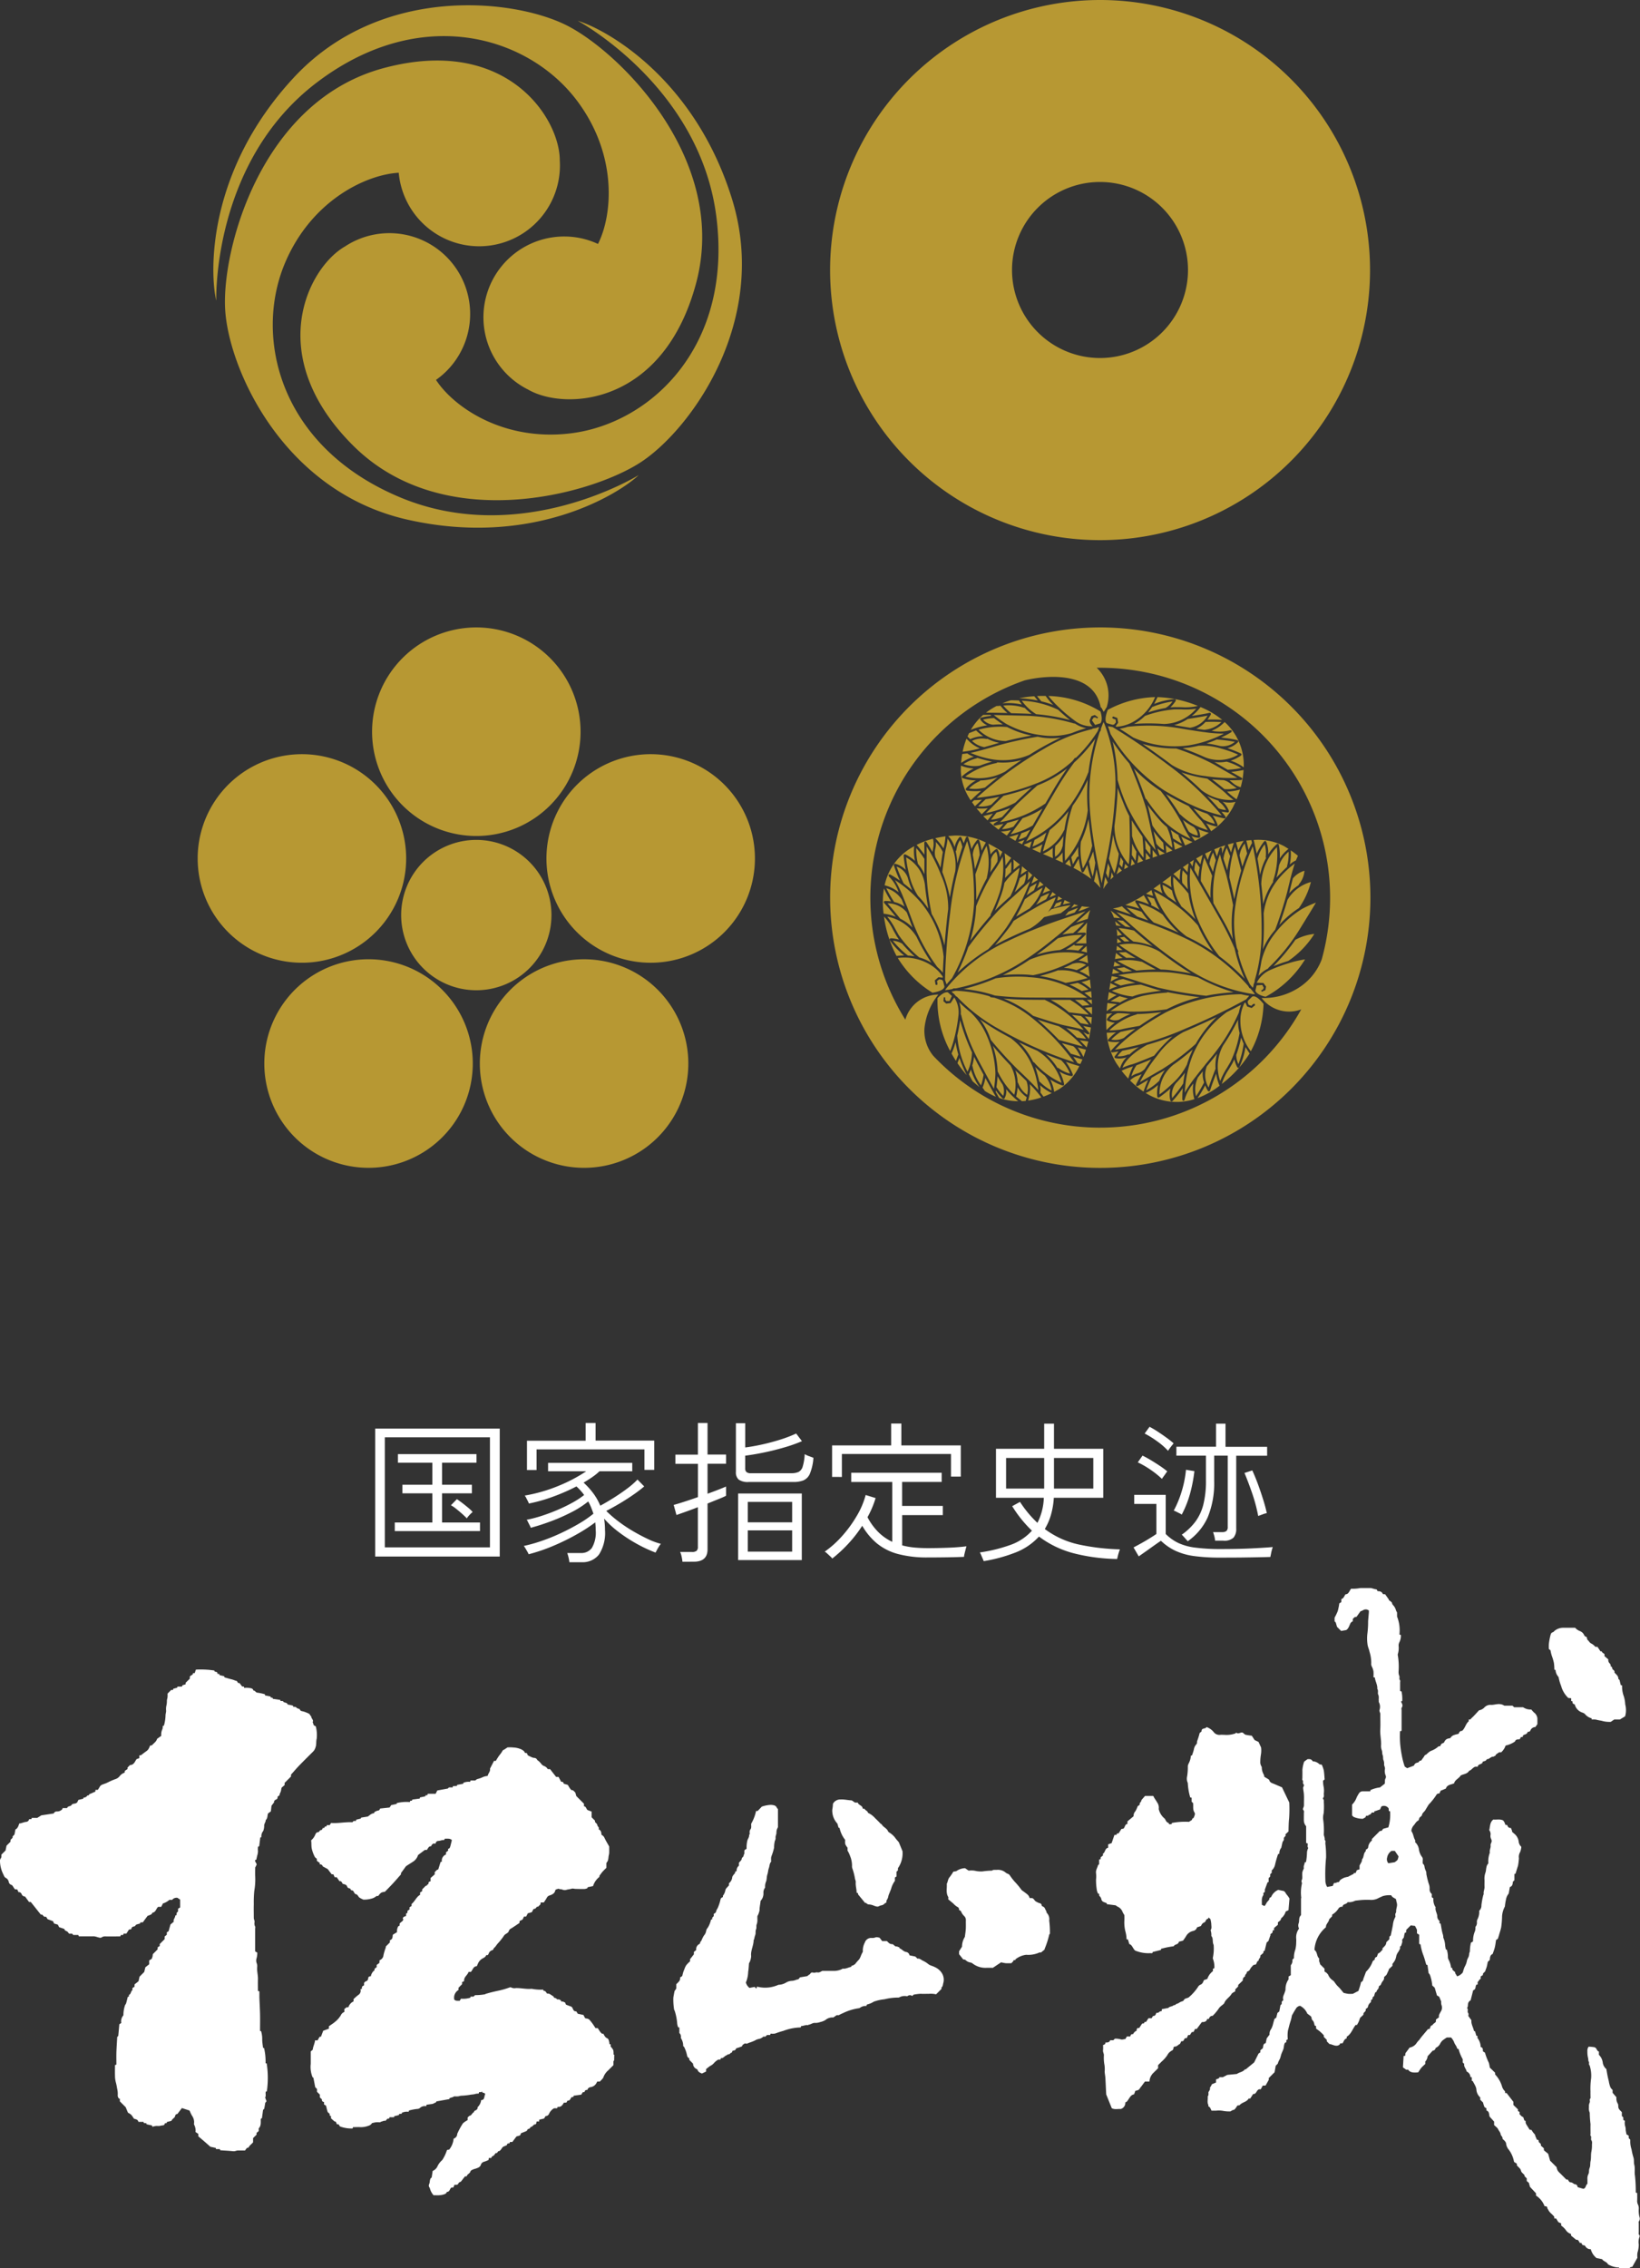 <svg xmlns="http://www.w3.org/2000/svg" width="128.611" height="177.806"><rect width="100%" height="100%" fill="#333333" stroke="none"/><defs><clipPath id="a"><path class="a" d="M0 0h43.705v42.364H0z"/></clipPath><clipPath id="b"><path class="a" d="M0 0h42.372v42.368H0z"/></clipPath><clipPath id="c"><path class="a" d="M0 0h41.451v40.957H0z"/></clipPath><clipPath id="d"><path class="a" d="M0 0h42.343v42.341H0z"/></clipPath><clipPath id="e"><path style="fill:none" d="M0 0h128.611v53.321H0z"/></clipPath><style>.a{fill:#b79833}.h{fill:#fff}</style></defs><g transform="translate(15.502 49.185)" style="clip-path:url(#a)"><path class="a" d="M30.027 8.175A8.175 8.175 0 1 1 21.853 0a8.177 8.177 0 0 1 8.174 8.175"/><path class="a" d="M10.7 10.336A8.175 8.175 0 1 1 .4 15.584a8.177 8.177 0 0 1 10.3-5.248"/><path class="a" d="M6.785 29.383a8.175 8.175 0 1 1 1.81 11.419 8.179 8.179 0 0 1-1.81-11.419"/><path class="a" d="M23.688 38.993a8.175 8.175 0 1 1 11.419 1.81 8.177 8.177 0 0 1-11.419-1.81"/><path class="a" d="M38.053 25.886a8.175 8.175 0 1 1 5.248-10.3 8.176 8.176 0 0 1-5.248 10.3"/><path class="a" d="M27.744 22.556a5.893 5.893 0 1 1-5.894-5.9 5.895 5.895 0 0 1 5.894 5.9"/></g><g transform="translate(65.097 49.185)" style="clip-path:url(#b)"><path class="a" d="M21.186 0a21.184 21.184 0 1 0 21.186 21.184A21.185 21.185 0 0 0 21.186 0m0 39.213a17.984 17.984 0 0 1-13.1-5.637 3.08 3.08 0 0 1-.686-2.149 5.036 5.036 0 0 1 1.09-2.647 2.715 2.715 0 0 0-2.59 1.969 18.041 18.041 0 0 1 9.365-26.6c1.706-.414 5.415-.744 5.955 2.109l.069.051c.008.018.008.018.167.31a2.534 2.534 0 0 0 .2-.32l.035-.037.026-.1a2.993 2.993 0 0 0-.809-3h.281A18.037 18.037 0 0 1 38.556 26.02a4.533 4.533 0 0 1-1.944 2.309 5.021 5.021 0 0 1-2.772.719 2.712 2.712 0 0 0 3.108.893 18.028 18.028 0 0 1-15.763 9.271"/><path class="a" d="m22.458 19.354.426-.293-.245-.286a4.517 4.517 0 0 1-.181.579m1.119-.665.212-.1.114-.047-.261-.402a4.563 4.563 0 0 1-.065.548m-.44-.155-.075.42.324-.173Zm1.416-.233a5.563 5.563 0 0 1-.369-.481 4.074 4.074 0 0 1-.088.65Zm.566-.196-.361-.444a3.177 3.177 0 0 1-.018.575Zm.178-.059.379-.13c-.053-.065-.19-.228-.379-.465Zm-3.082 1.474-.135-.32-.026.171a14.99 14.99 0 0 1-.067.4l.243-.23Zm-2.335-.353-.09.043-.069-.063a5.772 5.772 0 0 1-.22-1.021l-.416.724a8.88 8.88 0 0 1 1.394.87 7.546 7.546 0 0 1-.308-1.1c-.153.3-.279.528-.291.552m-1.11-.984-.33.34.465.226Zm2.127.768c-.075.4-.183.868-.19.9l-.02.035a3.96 3.96 0 0 1 .514.536 32.052 32.052 0 0 0-.116-.563 88.17 88.17 0 0 1-.188-.907m.865 1.004-.185-.4a8.78 8.78 0 0 0-.147.95 2.7 2.7 0 0 1 .357-.518Zm3.916-2.634a2.708 2.708 0 0 0 .151.5l.016.031.428-.151-.035-.006a2.408 2.408 0 0 1-.56-.374m2.376-10.154a3.488 3.488 0 0 1-1.074.483l.362.064c.3.049.6.1.882.145a1.919 1.919 0 0 0 1.378-.95c-.55.108-1.408.24-1.551.263m4.238 4.613.043.1-.079.069c-.006 0-.393.029-.933.022l.234.19a1.557 1.557 0 0 0 .646.357 6.3 6.3 0 0 0 .224-1.351c-.1.018-.56.112-.97.147.505.289.825.467.832.471m-1.965-3.009c-.24.106-.51.21-.8.306a8.2 8.2 0 0 1 1.035.2 1.438 1.438 0 0 0 1.188-.324 12.281 12.281 0 0 0-1.425-.181m.44.739a5.059 5.059 0 0 0-1.865-.251c-.23.053-.471.1-.713.139l-.536.057c.424.149 1.08.4 1.716.689a2.9 2.9 0 0 0 2.637-.188 8.059 8.059 0 0 0-1.241-.448m-1.422-1.498a2.151 2.151 0 0 0 1.351-.607 11.176 11.176 0 0 0-1.247-.008 2.13 2.13 0 0 1-.721.528c.214.033.42.061.618.088M18.23 17.642a2.143 2.143 0 0 1-.558.538c.2.09.393.175.587.267-.01-.116-.031-.4-.029-.805m8.628-11.84a6.8 6.8 0 0 0-1.6.44l-.314.42a10.2 10.2 0 0 1 1.362-.348 1.708 1.708 0 0 0 .548-.512m.685 10.594.3.695c.2-.086.389-.173.581-.267a8.832 8.832 0 0 1-.88-.428m-.69 1.093-.528-.414.043.54-.033.067Zm.189-.067c.2-.077.4-.159.6-.247a7.308 7.308 0 0 1-.709-.4c.059.3.094.55.106.644m3.884-2.443a13.15 13.15 0 0 1-.927-.238 2.711 2.711 0 0 1 .4.752l-.018.09-.082.029a4.323 4.323 0 0 1-.8-.251c.188.271.361.565.389.616a5.3 5.3 0 0 0 1.7-1.859l.212-.444a1.982 1.982 0 0 1-1.013-.01 1.8 1.8 0 0 1 .5.73l-.014.082-.077.035-.491-.067c.206.249.314.393.318.4v.1Zm-2.316 1.757a11.257 11.257 0 0 0 1.1-.638 5.247 5.247 0 0 1-.825-.277 1.671 1.671 0 0 1 .147.579l-.024.067-.065.029a1.383 1.383 0 0 1-.6-.147c.147.232.257.369.257.373Zm-4.758-9.17a16.108 16.108 0 0 1 2.338.006 3.448 3.448 0 0 0 2.531-1.2 5.235 5.235 0 0 1-1.17.055h-.53a8.622 8.622 0 0 0-2.327.514 3.7 3.7 0 0 1-.844.624m7.345 5.36a5.45 5.45 0 0 0 .689.552 7.781 7.781 0 0 0 .273-.764 4.865 4.865 0 0 1-1.015.161ZM18.003 6.32a11.843 11.843 0 0 0 1.18.984 2.105 2.105 0 0 0 1.414.44.578.578 0 0 1-.243-.467l.139-.32.267-.092.261.185-.09.09-.086-.077-.171-.006-.143.22.253.367.41-.126c.179-.21.1-.642.006-.931a8.14 8.14 0 0 0-4.081-1.213 8.452 8.452 0 0 0 .885.946m-1.993-.925a9.9 9.9 0 0 0-1.182.153 10.385 10.385 0 0 1 1.457.181Zm1.496.693a5.007 5.007 0 0 1-.605-.719c-.218 0-.442 0-.673.012l.337.413a6.688 6.688 0 0 1 .946.293m-2.471-.038-.232-.32c-.2-.01-.41-.016-.63-.016a6.469 6.469 0 0 0-.668.234 5.044 5.044 0 0 1 1.531.1M11.77 7.204v-.077l.052-.049a4.593 4.593 0 0 1 .823-.145l-.084-.073h-.558a4.762 4.762 0 0 0-.968 1.166 6.028 6.028 0 0 1 1.3-.353 1.157 1.157 0 0 1-.567-.473m2.143-.49a3.72 3.72 0 0 1-.55-.571l-.247.022-.047-.008a5.48 5.48 0 0 0-.84.53c.371 0 .919.01 1.685.026"/><path class="a" d="m27.033 5.617.075.043v.092a2.745 2.745 0 0 1-.422.51l.328-.014.534.006a4.366 4.366 0 0 0 1.292-.1 9.1 9.1 0 0 0-3.169-.691l-.008.035-.249.5a5.423 5.423 0 0 1 1.618-.379m4.352 2.434.12.037-.031.118c-.006 0-.318.2-.815.43a9.552 9.552 0 0 1 1.294.2l.065.059-.02.086a1.716 1.716 0 0 1-.836.477 9.611 9.611 0 0 1 1.06.424l.051.073-.039.079a3.089 3.089 0 0 1-.821.41 3.437 3.437 0 0 1 1.025.522 4.52 4.52 0 0 0-1.497-3.553 2.82 2.82 0 0 1-1.023.685 3.128 3.128 0 0 0 1.463-.047m-3.016-1.109c.406-.065 1.058-.169 1.4-.255l.092.035.008.094a3.253 3.253 0 0 1-.271.412 8.711 8.711 0 0 1 1.16.018 6.654 6.654 0 0 0-1.706-1.007l-.008.016a3.943 3.943 0 0 1-.675.687M10.986 8.762a2.448 2.448 0 0 1 1.021-.234 3.88 3.88 0 0 1-.558-.454l-.548.21-.126.263Zm10.74-1.25.436.122h.008l.112-.033.135-.165-.031-.222-.185-.056-.09-.09.09-.09.324.122.067.367-.2.279.065.041a3.087 3.087 0 0 0 1.121-.289 3.912 3.912 0 0 0 1.908-2.036 8.279 8.279 0 0 0-3.709 1c-.12.291-.3.9-.051 1.054m-9.376 7.611.416-.532c-.351.1-.638.165-.754.2Zm2.189 1.604.236-.518c-.318.1-.605.183-.74.22Zm-1.145-.736.467.322.326-.436a3.352 3.352 0 0 1-.795.116m1.842.667-.5.169.334.175.01-.067Zm-.005.364-.043.039.465.224.161-.52a6.71 6.71 0 0 1-.577.245Zm-2.022-1.174.391-.457c-.393.092-.66.137-.695.143l-.1-.065.065-.11.32-.208c-.238.053-.516.09-.683.11.224.2.461.4.705.587m3.284 1.815a3.931 3.931 0 0 1 .161-.673 5.178 5.178 0 0 1-.809.381c.212.1.43.2.648.291m.2.088c.261.114.524.224.783.336a4.13 4.13 0 0 1-.01-.807 3.867 3.867 0 0 1-.772.471m-5.787-8.825-.213-.208a6.088 6.088 0 0 0-.3 1.02 8.169 8.169 0 0 0 1.351-.265 2.7 2.7 0 0 1-.84-.548m-.143.947-.4.047a6.316 6.316 0 0 0-.086.7 3.765 3.765 0 0 1 1-.491 1.57 1.57 0 0 1-.518-.259m.443 3.518c.185-.175.4-.371.642-.579a4.935 4.935 0 0 1-1.141-.026l-.064-.06.008-.086a2.39 2.39 0 0 1 .791-.646h-.031a3.492 3.492 0 0 1-1.021-.183l-.055-.067.029-.084a4.177 4.177 0 0 1 .9-.605 3.029 3.029 0 0 1-1-.222l-.008.412a4.411 4.411 0 0 0 .774 2.309Zm1.161.781a4.467 4.467 0 0 1-.876.016l.4.459c.088-.09.269-.267.481-.475m-1.238-.471.228.318.55-.518a6.172 6.172 0 0 1-.611.041Zm20.803-1.909c-.351-.2-1.009-.569-1.8-1.033a18.2 18.2 0 0 0-2.992-1.268 9.167 9.167 0 0 1-2.637-.363c.583.4 1.272.893 2.073 1.484l.247.185a6.282 6.282 0 0 0 2.6.854 12.6 12.6 0 0 0 2.5.141m-7.339 6.093-.016-.481a20.056 20.056 0 0 0-.075-1.011c-.285-.4-.581-.836-.838-1.274.008.3.02.76.024 1.255l.02.043a4.46 4.46 0 0 0 .882 1.641Zm-1.593.459-.208-.33c-.022.147-.055.34-.1.542l.218.257Zm.426.224a6.52 6.52 0 0 0 .063-.707c.018-.346.024-.748.024-1.139 0-.913-.033-1.8-.041-1.938a8.684 8.684 0 0 1-.326-.681c-.293-.713-.477-1.2-.593-1.535 0 .318-.016.644-.039.986a33.9 33.9 0 0 1-.206 2.014 4.605 4.605 0 0 0 1.117 3m.243-.729.293.457c.022-.175.053-.459.073-.715a4.6 4.6 0 0 1-.346-.644c0 .314-.008.626-.02.9m-1.119-5.893a14.656 14.656 0 0 0 .762 2.091 16.693 16.693 0 0 0 2.226 3.42l-.11-.444v-.008c-.071-.31-.159-.707-.267-1.2a62.954 62.954 0 0 0-.346-1.541 30.718 30.718 0 0 0-1.341-3.6 15.452 15.452 0 0 1-1.307-1.714l.039.163a14.868 14.868 0 0 1 .346 2.833m2.203 5.416.373.465v-.6c-.13-.167-.273-.355-.422-.558.016.192.037.444.049.691"/><path class="a" d="M21.693 18.103c.145-.726.3-1.567.428-2.539v-.008c.082-.618.153-1.286.2-2.005a13.143 13.143 0 0 0-.805-5.982l-.073-.151-.049.12s-.065.155-.161.418l.006.094-.1.161a16.177 16.177 0 0 0-.7 3.139v.012a14.328 14.328 0 0 0-.106 1.745c0 .393.016.8.045 1.219.069.921.2 1.869.344 2.751v.01c.079.469.163.917.245 1.333v.006c.1.532.2 1.011.287 1.4l.049.228c.049-.316.128-.7.224-1.158.049-.249.106-.516.161-.8m-1.057-.538a8.309 8.309 0 0 1-.328.787 8.073 8.073 0 0 0 .293 1.184 10.905 10.905 0 0 0 .2-1.082 33.342 33.342 0 0 1-.167-.889m-.36-2.535a9.74 9.74 0 0 1-.226.836 8.178 8.178 0 0 1-.371.933 4.524 4.524 0 0 0-.035.6 6.135 6.135 0 0 0 .19 1.5 6.361 6.361 0 0 0 .726-1.781 34.298 34.298 0 0 1-.283-2.083m5.911 2.439c-.014-.208-.047-.5-.059-.591a8.509 8.509 0 0 1-.752-.9c.071.33.149.677.216.976a1.717 1.717 0 0 0 .6.512m-4.315.661a8.665 8.665 0 0 0 .43 1.143 7.555 7.555 0 0 0 .339-1.532 5.779 5.779 0 0 1-.44-1.492 42.37 42.37 0 0 1-.332 1.881m-.165.808-.065.322.188.41c.037-.2.082-.51.116-.8l-.145-.379Zm9.147-6.963c-.289-.01-.6-.031-.9-.063.269.2.681.524.972.768a2.962 2.962 0 0 0 .962-.082l-.448-.306a1.263 1.263 0 0 0-.581-.318m.786 1.553a4.922 4.922 0 0 1-.575-.477c-.279-.283-1.333-1.076-1.482-1.188l-.192-.033a11.48 11.48 0 0 1-1.836-.457c.6.489 1.119.958 1.565 1.388a3.746 3.746 0 0 0 2.519.766m-1.13.151-.039-.073v-.016a5.9 5.9 0 0 1-.895-.369c.375.381.675.713.9.978h.008a1.97 1.97 0 0 0 .569.122 1.827 1.827 0 0 0-.544-.642m-11.276.007-.214.3a11.736 11.736 0 0 0-.611 3.717c0 .261.008.461.018.6a7.371 7.371 0 0 0 1.781-3.966c-.031-.418-.049-.83-.049-1.227s.018-.793.049-1.168a12.434 12.434 0 0 1-.974 1.744m10.982-3.12-.082-.01.1.055c.344.206.664.389.946.552a7.527 7.527 0 0 0 1.06-.13 4.48 4.48 0 0 0-1.149-.505 3.021 3.021 0 0 1-.87.039m-7.51-2.619c.255.159.607.383 1.058.687a8 8 0 0 0 4.382.613 9.163 9.163 0 0 0 2.743-.919 10.113 10.113 0 0 1-1.559-.118h-.022c-.33-.045-.695-.1-1.1-.165h-.01l-.885-.149a14.7 14.7 0 0 0-3.991-.1 3.273 3.273 0 0 1-.616.149m2.569 7.591a7.626 7.626 0 0 0 1.565 1.741 5.161 5.161 0 0 0-.43-1.624 4.291 4.291 0 0 1-.583-.559 19.32 19.32 0 0 1-.938-1.172l.084.3c.09.373.194.842.3 1.31m-3.49-7.782c.057.143.128.349.208.609a13.5 13.5 0 0 0 4.215 4.427c.774.457 1.433.8 1.993 1.07l.022.008a12.837 12.837 0 0 0 1.349.556h.012l.016.008a11.052 11.052 0 0 0 1.113.32 23.359 23.359 0 0 0-4.238-3.987 51.271 51.271 0 0 0-4.323-2.945Zm2.038 3.315c.236.567.636 1.543.915 2.37l.067.045a12.664 12.664 0 0 0 1.158 1.5 7.138 7.138 0 0 0 2.3 1.59 7.946 7.946 0 0 1-.687-1.243 17.457 17.457 0 0 0-1.649-2.5 11.075 11.075 0 0 1-2.104-1.762m5.721 3.536c-.306-.1-.654-.24-1.052-.414.222.261.53.624.679.772l.1.108a4.325 4.325 0 0 0 .9.336 1.574 1.574 0 0 0-.62-.8m-2.836 1.286a6.508 6.508 0 0 1 .171.65c.1.065.426.277.695.416-.1-.23-.255-.593-.255-.593l-.006-.033.01-.043a7.193 7.193 0 0 1-.616-.4m1.791-.242a4.8 4.8 0 0 1-.84-.554l.077.165a7.97 7.97 0 0 0 .381.75 1.4 1.4 0 0 0 .713.31.972.972 0 0 0-.332-.671m-2.168-2.578c.289.389.746 1.025 1.082 1.584l.053.026a5.025 5.025 0 0 0 2.142 1.217 7.71 7.71 0 0 0-.475-.7l-.1-.11c-.232-.236-.821-.948-.921-1.07a23.256 23.256 0 0 1-1.787-.948M12.803 7.625a6.206 6.206 0 0 1 .748-.02 10.68 10.68 0 0 1-.7-.5 4.5 4.5 0 0 0-.856.118 1.235 1.235 0 0 0 .807.406m.928 3.672c.408-.306.838-.611 1.28-.907a5.382 5.382 0 0 1-1.889.185l-.065.051a6.3 6.3 0 0 0-2.457 1.058 4.355 4.355 0 0 0 3.13-.387m-1.982-.465a7.879 7.879 0 0 1 .958-.312l-.228-.049a12.578 12.578 0 0 1-.929-.249l-.051.031a3.577 3.577 0 0 0-1.035.459 2.49 2.49 0 0 0 1.286.12m-.854 1.79a3 3 0 0 0 1.255-.074c.306-.255.642-.53 1-.811a4.61 4.61 0 0 1-1.374.257l-.055.061a2.529 2.529 0 0 0-.825.567m1.623-2.324a5.288 5.288 0 0 0 3.112-.314 20.79 20.79 0 0 1 1.066-.636c.512-.285.982-.524 1.4-.713a5.323 5.323 0 0 1-1.441 0l-.379-.074a29.931 29.931 0 0 0-3.051.671c-.781.23-1.577.467-2.209.6a7.477 7.477 0 0 0 1.5.467m-.897 3.715a2 2 0 0 0 1.019-.122c.232-.23.469-.459.636-.624-.424.092-.781.155-1.072.194Zm.609.536a8.528 8.528 0 0 0 2.3-.821c.365-.357.927-.868 1.284-1.19-.858.3-1.594.507-2.209.654-.135.128-.94.923-1.378 1.357m8.877-6.746-.175.043-.043.029-.287.053-.063.044a13.166 13.166 0 0 0-3.752 1.535 31.085 31.085 0 0 0-5.285 3.846 17.347 17.347 0 0 0 4.635-1.111 8.918 8.918 0 0 0 2.875-1.77l.183-.24.1-.026c.192-.188.365-.365.518-.536a11.046 11.046 0 0 0 1.178-1.543Zm-4.938-1.007a15.46 15.46 0 0 1 2.658.463c-.316-.249-.64-.53-.935-.807a7.286 7.286 0 0 0-2.855-.713 3.909 3.909 0 0 0 1.132 1.057M11.13 8.893a1.853 1.853 0 0 0 .962.491c.357-.1.726-.206 1.08-.312l.088-.029a3.153 3.153 0 0 1-.917-.314l-.074.013a1.774 1.774 0 0 0-1.141.151m2.45-2.771a4.11 4.11 0 0 0 .624.6l1.086.033.516.024a4.205 4.205 0 0 1-.544-.477l-.057-.006a3.782 3.782 0 0 0-1.624-.169m.201 2.779c.74-.188 1.531-.342 2.014-.43a7.209 7.209 0 0 1-1.914-.67 6.252 6.252 0 0 0-2.238.21 3.07 3.07 0 0 0 2.138.891m.034-1.346a7.818 7.818 0 0 0 2.87.9 5.541 5.541 0 0 0 2.27-.179 10.669 10.669 0 0 1 1.125-.385 2.411 2.411 0 0 1-.88-.365h-.061a15.044 15.044 0 0 0-3.854-.611c-1.068-.024-1.865-.047-2.444-.055a9.851 9.851 0 0 0 .974.695m.985 7.5a20.6 20.6 0 0 1-.9.261l-.422.491a2.683 2.683 0 0 0 .9-.192Zm5.147-5.274a10.738 10.738 0 0 1-.807.805c-.269.367-.8 1.1-1.306 1.955-.607 1.019-2 3.43-2.454 4.225a8.561 8.561 0 0 0 3.7-3.192 11.067 11.067 0 0 0 1.186-2.26 16.467 16.467 0 0 1 .536-2.594 13.136 13.136 0 0 1-.858 1.062m-2.283 7.337a5.79 5.79 0 0 0-.031.575l.014.283a1.285 1.285 0 0 0 .577-.8l.024-.058c.012-.236.033-.5.065-.779a3.541 3.541 0 0 1-.65.779m-4.179-2.252.436-.479.212-.242a10.233 10.233 0 0 1-1.072.356l-.436.56a2.8 2.8 0 0 0 .86-.2m2.391 2.309a3.742 3.742 0 0 0 .874-.467c.075-.234.153-.461.212-.63a7.767 7.767 0 0 1-.927.581Zm1.351-1.292a15.556 15.556 0 0 0-.534 1.675 3.515 3.515 0 0 0 1.649-1.641l.037-.045a11.837 11.837 0 0 1 .326-1.475 9.419 9.419 0 0 1-1.48 1.486m2.264 2.068a5.99 5.99 0 0 1-.024-.756 5.653 5.653 0 0 1-.546.817c.022.1.086.367.128.552l.33-.573Zm-3.781-2.099a5.975 5.975 0 0 1-.7.279l-.224.5a2.653 2.653 0 0 0 .609-.243l.312-.536m1.978-3.397c.318-.534.642-1.017.907-1.4a8.748 8.748 0 0 1-2.33 1.331c-.122.11-1.178 1.05-1.683 1.555-.167.169-.349.371-.524.569l-.44.481-.287.277a9.032 9.032 0 0 0 3.564-1.47c.31-.526.591-1.009.789-1.343m-1.016 1.744a7.083 7.083 0 0 1-1.565.756c-.11.153-.724.978-.931 1.255a6.294 6.294 0 0 0 1.728-.685c.238-.414.507-.876.768-1.327m1.601 7.528a3.814 3.814 0 0 1 .6-.132l-.469-.224Zm-.825-.984-.22.43a4.225 4.225 0 0 1 .505-.216l-.188-.137Zm.459.334-.09.336.4-.143Zm-.998-.771c-.031.079-.11.3-.234.556a5.158 5.158 0 0 1 .605-.247Zm-.658.141a3.323 3.323 0 0 1 .505-.271l-.3-.265Zm-.448-.363.51-.3-.3-.261c-.026.075-.1.275-.21.556m3.342 1.618-.012.026-.21.275.163-.063.377-.141Zm.225 2.249c.336-.022.6-.024.626-.024l.082.053-.016.1a5.8 5.8 0 0 1-.781.695h.834a8.942 8.942 0 0 1 .059-1.639 7.738 7.738 0 0 1-.8.819m.75 1.021-.422.4.461.114Zm-.818-1.827c.383-.135.84-.275.87-.287h.043a4.538 4.538 0 0 1 .2-.709l-.428.381c-.2.181-.434.389-.689.618m.451-1.29-.016.035-.255.363a8.464 8.464 0 0 0 .9-.349 2.91 2.91 0 0 1-.626-.049m-4.214-2.712a2.3 2.3 0 0 1-.037.675 2.389 2.389 0 0 0 .351-.379l.016-.029-.344-.3ZM5.507 22.837a3.541 3.541 0 0 1 .958.691l-.137-.346c-.1-.287-.21-.569-.312-.838a1.91 1.91 0 0 0-1.512-.713c.369.418.913 1.094 1 1.207m1.88-5.977.063-.086.1.037c0 .006.22.324.487.795l.047-.3a1.593 1.593 0 0 0-.014-.742 6.361 6.361 0 0 0-1.282.481c.071.082.375.434.613.77 0-.585-.012-.95-.012-.958m-2.171 1.888a12.661 12.661 0 0 0 .556 1.323c.21.159.434.338.666.542a7.756 7.756 0 0 1-.349-1 1.446 1.446 0 0 0-.873-.865m1.692 2.314a6.828 6.828 0 0 1 .477.546l.32.436c-.082-.44-.2-1.133-.263-1.826v-.006a2.894 2.894 0 0 0-1.482-2.187 8.543 8.543 0 0 0 .23 1.3 5.132 5.132 0 0 0 .717 1.741m-1.3.245a2.173 2.173 0 0 0-1.2-.868 9.82 9.82 0 0 0 .618 1.084 2.144 2.144 0 0 1 .813.363c-.079-.2-.155-.4-.23-.579m13.879 4.803a2.172 2.172 0 0 1 .744.214c-.022-.214-.045-.428-.063-.64-.092.063-.326.224-.681.426M5.637 24.777a1.762 1.762 0 0 0-.719-.216 7.046 7.046 0 0 0 1.187 1.162 3.7 3.7 0 0 1 .52.061 9.985 9.985 0 0 1-.982-1.007m8.108-6.106.452-.605-.52-.369a9.135 9.135 0 0 1 .067.974m1.719.406-.424-.357a3.686 3.686 0 0 1-.1.664l.448-.3Zm-.58-.484-.514-.4a6.379 6.379 0 0 1 .008.811c.228-.2.432-.357.505-.412m-5.124-1.358a1.752 1.752 0 0 1 .381-.795l.079-.026.067.051.188.457c.11-.3.181-.469.185-.475l.086-.049.082.059c.077.255.169.55.257.921a2.84 2.84 0 0 1 .452-.724l.084-.029.065.057a4.27 4.27 0 0 1 .188.825c.141-.3.308-.593.336-.646a5.287 5.287 0 0 0-2.46-.544l-.491.037a1.958 1.958 0 0 1 .5.885m2.816.563a1.632 1.632 0 0 1 .43-.416l.069-.014.055.043a1.4 1.4 0 0 1 .175.6c.126-.251.192-.41.194-.414l.006-.012a9.835 9.835 0 0 0-1.1-.638 4.754 4.754 0 0 1 .173.854m-4.63 8.484a15.63 15.63 0 0 1-1.168-2.028 3.443 3.443 0 0 0-2.3-1.59 5.455 5.455 0 0 1 .636.98l.259.463a8.634 8.634 0 0 0 1.612 1.755 3.792 3.792 0 0 1 .962.42m.964-9.04a4.984 4.984 0 0 0 .132-.872 9.276 9.276 0 0 0-.8.147 4.629 4.629 0 0 1 .646.8Zm.881 14.718a12.341 12.341 0 0 0 .265-1.514 2.128 2.128 0 0 0-.326-1.445l-.285.442-.344.041-.219-.188.031-.318.122.033-.026.114.084.155.261.006.192-.4-.314-.285c-.273-.055-.607.232-.813.457a8.2 8.2 0 0 0 .991 4.143 8.522 8.522 0 0 0 .381-1.241Zm.191 2.189a9.009 9.009 0 0 0 .73.946 10.354 10.354 0 0 1-.573-1.351Zm-.15-1.641a5.5 5.5 0 0 1-.314.887c.1.188.218.379.342.577l.19-.5a7.819 7.819 0 0 1-.218-.966m1.043 2.519c.09.179.192.363.3.552l.538.459a4.814 4.814 0 0 1-.677-1.376Zm2.923 1.161a1.164 1.164 0 0 1-.126.73l-.063.042-.074-.03a4.233 4.233 0 0 1-.536-.634l-.018.106c.11.2.2.357.277.479a4.628 4.628 0 0 0 1.494.257 5.845 5.845 0 0 1-.954-.952m-1.847-.112.145.2.018.049a5.669 5.669 0 0 0 .88.463c-.19-.324-.457-.8-.823-1.474a3.628 3.628 0 0 1-.22.76"/><path class="a" d="M4.669 24.5v-.09l.079-.041a2.5 2.5 0 0 1 .654.106l-.181-.273-.265-.466a4.22 4.22 0 0 0-.728-1.072 9.135 9.135 0 0 0 .986 3.092l.042-.012c.194-.016.379-.026.554-.026a5.424 5.424 0 0 1-1.137-1.215m-.069-4.989-.028-.124.12-.029a7.461 7.461 0 0 1 .783.489 9.018 9.018 0 0 1-.483-1.216l.022-.086.082-.02a1.687 1.687 0 0 1 .832.479 10.113 10.113 0 0 1-.166-1.133l.039-.079.09-.006a3.2 3.2 0 0 1 .764.51 3.356 3.356 0 0 1-.061-1.149 4.518 4.518 0 0 0-2.322 3.067 2.7 2.7 0 0 1 1.1.542 3.162 3.162 0 0 0-.772-1.245m-.369 2.079-.027-.094.079-.055a3.5 3.5 0 0 1 .5.033 8.938 8.938 0 0 1-.565-1.015 6.849 6.849 0 0 0-.024 1.981h.024a3.807 3.807 0 0 1 .931.238 28.396 28.396 0 0 0-.919-1.088m10.471 14.465a3.747 3.747 0 0 1-.116.715l.457.367.293-.02.082-.293a2.43 2.43 0 0 1-.715-.768m-5.739-7.911-.112-.438-.008-.006-.082-.084-.205-.034-.179.137.043.194-.033.118-.122-.031-.055-.338.283-.245.34.033v-.079a3.181 3.181 0 0 0-.811-.825 3.907 3.907 0 0 0-2.717-.636 8.255 8.255 0 0 0 2.717 2.719c.312-.045.929-.188.94-.485m11.156 4.775.124-.463-.668-.092c.257.253.465.469.544.554m-.149-3.103c.251.22.463.43.56.53.008-.2.01-.391.006-.587Zm.004.675a3.5 3.5 0 0 1 .5.63c.018-.188.037-.377.047-.569Zm.542-1.325-.063.026h-.318l.4.353Zm-.577-.527.5.375h.015l.055.016-.039-.512Zm-.087 2.602c.277.3.45.505.471.534l-.006.12h-.12l-.34-.175.436.538c.063-.3.114-.6.157-.9h-.006Zm.521-3.64a3.857 3.857 0 0 1-.664.2 5.282 5.282 0 0 1 .74.512c-.024-.236-.047-.471-.075-.707m-.123-1.071a4.091 4.091 0 0 1-.7.412 3.743 3.743 0 0 1 .8.436l-.1-.848m-4.649 10.27-.073.285a6.124 6.124 0 0 0 1.033-.249 8.329 8.329 0 0 0-.907-1.039 2.684 2.684 0 0 1-.053 1m.894-.345.238.322a6.983 6.983 0 0 0 .648-.277 3.9 3.9 0 0 1-.925-.622 1.6 1.6 0 0 1 .037.577m2.816-2.139c-.24-.071-.518-.161-.819-.267a4.822 4.822 0 0 1 .546 1l-.012.086-.082.035a2.377 2.377 0 0 1-.952-.361l.012.029a3.543 3.543 0 0 1 .351.976l-.029.077-.086.02a4.036 4.036 0 0 1-.978-.479 3.1 3.1 0 0 1 .308.97l.361-.194a4.411 4.411 0 0 0 1.612-1.826l-.222-.063Zm.554-.649c.071-.185.139-.375.2-.567-.124-.035-.367-.1-.654-.179a4.3 4.3 0 0 1 .452.746m-.456.49.22.065.161-.357-.724-.214c.2.263.3.438.342.505M9.222 22.397l.039-.306a6.258 6.258 0 0 0-.56-2.676 12.508 12.508 0 0 0-1.134-2.246c.006.4.01 1.16 0 2.073a18.441 18.441 0 0 0 .4 3.222 9.325 9.325 0 0 1 1.007 2.466c.055-.705.135-1.549.247-2.533m7.298-1.912-.41.251c-.285.185-.593.4-.836.573-.2.444-.434.919-.685 1.359.257-.155.648-.4 1.078-.648l.024-.039a4.44 4.44 0 0 0 .978-1.582Zm1.011 1.497c.141-.053.322-.124.52-.188l.114-.318-.45.159Zm-1.873 1.639a4.6 4.6 0 0 0 2.04-2.468 6.603 6.603 0 0 0-.644.3c-.31.157-.658.351-1 .548-.789.457-1.541.925-1.659 1a6.817 6.817 0 0 1-.424.626 32.704 32.704 0 0 1-1.033 1.282c.277-.157.567-.312.874-.463a35.22 35.22 0 0 1 1.847-.827m1.533-2.79a12.21 12.21 0 0 0-.656.291 4.17 4.17 0 0 1-.385.622c.271-.155.546-.3.795-.432Zm-6.617 4.933c-.208.53-.418.976-.579 1.3l.122-.114a14.417 14.417 0 0 1 2.281-1.719 14.476 14.476 0 0 0 1.431-1.706 16.812 16.812 0 0 0 1.849-3.634l-.33.314h-.006c-.232.222-.534.5-.9.834-.414.373-.842.764-1.162 1.07a30.956 30.956 0 0 0-2.446 2.959c-.086.251-.171.483-.255.695m4.835-4.764c.155-.11.363-.253.573-.389l.214-.552c-.185.1-.438.253-.518.3-.077.19-.169.41-.269.642"/><path class="a" d="M9.147 28.419c.008 0 .167-.018.442-.069l.082-.053h.183a16.132 16.132 0 0 0 3.071-.954l.012-.008a15.108 15.108 0 0 0 1.565-.781c.34-.2.687-.416 1.031-.65.762-.516 1.52-1.1 2.211-1.673h.008c.363-.3.713-.6 1.033-.876.414-.359.774-.685 1.076-.952l.173-.155c-.3.114-.671.236-1.115.381-.24.082-.5.165-.772.259-.7.238-1.508.528-2.413.9h-.008c-.575.236-1.19.512-1.84.823a13.253 13.253 0 0 0-4.775 3.688l-.092.141.128-.016Zm9.067-4.345a8.026 8.026 0 0 1 .846-.11 8.222 8.222 0 0 0 .876-.848 10.268 10.268 0 0 0-1.037.371 62.54 62.54 0 0 1-.685.587m-2.013 1.583a8.86 8.86 0 0 1 .836-.222 7.707 7.707 0 0 1 .993-.145 4.372 4.372 0 0 0 .534-.269 6.082 6.082 0 0 0 1.207-.919 6.584 6.584 0 0 0-1.91.267c-.522.432-1.086.874-1.659 1.288m-.841-6.344-.488.346a8.742 8.742 0 0 1-.4 1.1c.249-.228.512-.467.738-.679a1.755 1.755 0 0 0 .147-.768m3.502 2.459a10.643 10.643 0 0 0-1.5.314 5.175 5.175 0 0 1-1.074.748c.658-.169 1.26-.312 1.8-.432a7.688 7.688 0 0 0 .777-.63m.319.581.259-.367c-.192.067-.481.183-.75.3l-.257.312.434-.143Zm-10.52-3.514c.043-.334.114-.852.179-1.231a2.935 2.935 0 0 0-.552-.789 1.512 1.512 0 0 1-.039.538 1.262 1.262 0 0 0 .014.666c.135.253.273.53.4.815m.203.514a11.3 11.3 0 0 1 .524 1.818c.122-.758.271-1.447.422-2.046a3.792 3.792 0 0 0-.6-2.568 4.865 4.865 0 0 1-.126.738c-.1.383-.263 1.69-.287 1.877Zm1.323-2.681a1.886 1.886 0 0 0-.285.793l-.043.069h-.016a5.994 5.994 0 0 1 .132.96c.141-.514.277-.938.391-1.27v-.006a1.926 1.926 0 0 0-.179-.552m4.402 10.044c-.349.2-.7.383-1.039.548a11.988 11.988 0 0 1 2-.031l.373.035a11.82 11.82 0 0 0 3.526-1.331c.222-.128.393-.236.505-.312a7.314 7.314 0 0 0-4.323.438c-.349.236-.7.457-1.039.652m-7.231-7.433.033.075v-1.202a6.977 6.977 0 0 0-.642-.856 4.466 4.466 0 0 0 .137 1.249 3.09 3.09 0 0 1 .471.734m-.116 2.444a9.113 9.113 0 0 0-2.162-1.912 9.71 9.71 0 0 1 .677 1.406l.008.022c.126.3.261.65.408 1.031v.008c.1.261.2.542.314.842a14.7 14.7 0 0 0 1.912 3.5 3.214 3.214 0 0 1 .438.459c.01-.3.029-.715.061-1.258a7.983 7.983 0 0 0-1.659-4.1m6.232-.911a17.867 17.867 0 0 1-.548 1.4l.224-.228c.277-.263.63-.587.986-.909a7.731 7.731 0 0 0 .721-2.226 5.138 5.138 0 0 0-1.187 1.186 4.978 4.978 0 0 1-.2.777m-3.91 6.689a13.552 13.552 0 0 0 1.728-5.864c.008-.9-.02-1.641-.071-2.262v-.022a14.2 14.2 0 0 0-.192-1.449v-.028a10.21 10.21 0 0 0-.279-1.123 23.439 23.439 0 0 0-1.337 5.67 50.64 50.64 0 0 0-.399 5.214l.122.353c.1-.118.238-.285.428-.485m1.427-2.941a36.85 36.85 0 0 1 1.6-1.977v-.082a12.528 12.528 0 0 0 .719-1.749 7.113 7.113 0 0 0 .224-2.784 7.994 7.994 0 0 1-.735 1.212 17.742 17.742 0 0 0-1.343 2.678 11.129 11.129 0 0 1-.467 2.7m.204-6.719c.059.318.12.689.163 1.117.118-.322.277-.77.33-.974l.047-.139a4.115 4.115 0 0 0-.159-.942 1.558 1.558 0 0 0-.381.938m2.606 1.061-.043.014a7.078 7.078 0 0 1-.037.73l.479-.473c.006-.12.026-.507.012-.813-.149.206-.383.52-.383.52Zm-.679-.537a1.389 1.389 0 0 0-.092-.77.972.972 0 0 0-.412.624 5.116 5.116 0 0 1-.061 1l.1-.151a7.4 7.4 0 0 0 .465-.703m-1.215-.474-.047.136c-.086.322-.41 1.188-.463 1.339.045.565.073 1.229.071 2.02.194-.446.512-1.16.83-1.732v-.055a5.044 5.044 0 0 0-.023-2.472 6.967 6.967 0 0 0-.369.762m1.143 18.153a4.143 4.143 0 0 0 .532.685 1.264 1.264 0 0 0-.053-.9 6.363 6.363 0 0 1-.391-.64 8.31 8.31 0 0 1-.088.856m3.197-2.858c-.467-.2-.946-.42-1.423-.656a5.509 5.509 0 0 1 1.109 1.542l.071.031a6.3 6.3 0 0 0 2.148 1.6 4.36 4.36 0 0 0-1.906-2.517m.221 2.45a3.509 3.509 0 0 0 .911.673 2.461 2.461 0 0 0-.538-1.174 7.428 7.428 0 0 1-.75-.675l.075.22c.106.359.188.668.247.929Zm1.654-1.708a30.673 30.673 0 0 1-1.2-.463 4.576 4.576 0 0 1 .909 1.066l.082.016a2.621 2.621 0 0 0 .907.434 3.058 3.058 0 0 0-.698-1.053m-1.785 2.341a7.238 7.238 0 0 0-.343-1.536 5.277 5.277 0 0 0-1.828-2.535c-.367-.2-.732-.4-1.082-.605-.505-.3-.946-.591-1.321-.86a5.275 5.275 0 0 1 .715 1.249l.137.365a30.837 30.837 0 0 0 2.104 2.309c.589.56 1.192 1.133 1.618 1.618m2.707-3.445-.86-.236c.291.32.524.6.7.829l.77.23c-.188-.363-.457-.781-.613-.823m-1.086-1.554a45.344 45.344 0 0 1-1.669-.52 24.72 24.72 0 0 1 1.669 1.59c.179.049 1.27.353 1.863.514a8.4 8.4 0 0 0-1.863-1.584m-2.093-.641a8.771 8.771 0 0 0-2.974-1.6 5.728 5.728 0 0 1-.3-.041l-.077-.073c-.255-.075-.5-.135-.719-.183a11.374 11.374 0 0 0-1.926-.249l-.334.065.122.13.047.024.19.22.069.033a13.343 13.343 0 0 0 3.206 2.482 30.923 30.923 0 0 0 5.974 2.647 17.4 17.4 0 0 0-3.278-3.455m-5.658.161c-.055.4-.135.817-.226 1.215a7.207 7.207 0 0 0 .807 2.824 3.878 3.878 0 0 0 .349-1.512 15.7 15.7 0 0 1-.931-2.527m4.395 3.992-.065-.063a3.272 3.272 0 0 1 .185.952l.045.059a1.816 1.816 0 0 0 .7.911 1.86 1.86 0 0 0-.058-1.083 49.81 49.81 0 0 0-.811-.781m-3.065-.666-.234-.463a4.255 4.255 0 0 1-.143.709l.024.051a3.761 3.761 0 0 0 .666 1.492 4.234 4.234 0 0 0 .2-.834c-.155-.287-.326-.605-.518-.956m2.924 2.522a3.057 3.057 0 0 0-.3-2.3 30.355 30.355 0 0 1-1.378-1.531 7.2 7.2 0 0 1 .375 2 6.368 6.368 0 0 0 1.3 1.83m-4.159-6.252a14.993 14.993 0 0 0 1.4 3.644c.5.938.885 1.641 1.168 2.146a9.55 9.55 0 0 0 .116-1.19 7.843 7.843 0 0 0-.66-2.937 5.5 5.5 0 0 0-1.294-1.875 12.2 12.2 0 0 1-.887-.783 2.412 2.412 0 0 1 .124.946Zm9.381.078-.693-.085c.253.226.481.452.677.652.1.016.438.082.636.118a2.725 2.725 0 0 0-.62-.689m-4.125-3.046a11.239 11.239 0 0 0-2.55.1 16.3 16.3 0 0 1-2.51.838 13.421 13.421 0 0 1 1.351.21c.328.073.7.169 1.1.3a24.05 24.05 0 0 0 2.35.155c1.186.016 3.968.014 4.885.014a8.588 8.588 0 0 0-4.618-1.61m4.531-.961a1.277 1.277 0 0 0-.98-.1l-.063.006a10.6 10.6 0 0 1-.705.332 3.515 3.515 0 0 1 1 .177c.082-.037.3-.141.514-.265Zm-.611 5.159c-.2-.049-.418-.1-.634-.141l-.318-.067c.269.208.575.489.852.752.108.014.485.069.705.1a2.768 2.768 0 0 0-.605-.642m-.041-3.75c-.238.051-.475.1-.65.13a7.849 7.849 0 0 1 .964.512l.525-.113a3.429 3.429 0 0 0-.84-.526m-1.483-.982-.053-.01a12.721 12.721 0 0 1-1.443.452 9.378 9.378 0 0 1 2.026.54 15.984 15.984 0 0 0 1.718-.377 3.526 3.526 0 0 0-2.248-.605m1.192-2.017a6.329 6.329 0 0 1-.646.4 5.843 5.843 0 0 1 .984.069l.41-.389h-.664Zm.69 4.329h-.618a5.928 5.928 0 0 1 .587.461l.548-.053a2.536 2.536 0 0 0-.518-.408m-2.991-.004c-.609 0-1.168-.006-1.559-.012-.618-.008-1.2-.047-1.665-.086a8.774 8.774 0 0 1 2.317 1.353c.155.053 1.5.5 2.191.683.226.061.5.114.754.167.22.049.438.094.636.143l.385.108a9.037 9.037 0 0 0-3.059-2.356m1.999.004h-1.535a7.212 7.212 0 0 1 1.437.976c.19.022 1.211.143 1.555.181a6.35 6.35 0 0 0-1.457-1.154m3.648-5.543a4.321 4.321 0 0 1 .043.516l.371-.069Zm-.005 1.535-.018.12.483-.022-.44-.33Zm.038-.448.338-.088-.326-.279Zm.431 1.175a4.86 4.86 0 0 1-.518-.4l-.081.481c.084-.016.31-.053.6-.077m-.712.662.563-.088a3.526 3.526 0 0 1-.487-.3Zm-.112.577.587-.1-.514-.3Zm.545-3.863-.308-.259.075.324h.022l.351.043Zm1.602-1.25c-.185-.285-.318-.507-.332-.53v-.1l.092-.033a5.7 5.7 0 0 1 .991.326l-.416-.719a8.824 8.824 0 0 1-1.449.764 7.833 7.833 0 0 1 1.111.291m.514-1.169.556.169-.128-.459Zm-1.179 1.626a40.059 40.059 0 0 1-.679-.613l-.024-.035a4.1 4.1 0 0 1-.717.177l.546.179.874.291m-1.334.257.039-.006.442.045a7.9 7.9 0 0 0-.746-.605 3.036 3.036 0 0 1 .265.567m-.181 4.584-.082.442.02-.024a2.255 2.255 0 0 1 .6-.3 2.761 2.761 0 0 0-.5-.118Zm8.031 6.367c-.194.234-.383.467-.567.689a1.9 1.9 0 0 0 .139 1.667c.175-.53.491-1.341.544-1.474a3.524 3.524 0 0 1 .116-1.174Zm-5.996 2.239-.108-.01-.018-.1c0-.006.169-.353.442-.819l-.277.11a1.477 1.477 0 0 0-.632.381 6.413 6.413 0 0 0 1.058.874 8.606 8.606 0 0 1 .361-.915c-.505.291-.817.483-.821.483m3.572-.203c.033-.263.075-.55.139-.846a8.936 8.936 0 0 1-.691.8 1.454 1.454 0 0 0-.316 1.192 12.138 12.138 0 0 0 .868-1.143m-.855.007a5.12 5.12 0 0 0 1.147-1.49c.067-.228.145-.459.234-.687l.22-.493c-.342.289-.882.738-1.453 1.141h-.006a2.906 2.906 0 0 0-1.152 2.38 8.819 8.819 0 0 0 1.007-.85m2.399-.979-.385.489a2.176 2.176 0 0 0-.151 1.478 11.047 11.047 0 0 0 .632-1.08 2.087 2.087 0 0 1-.1-.887m-3.34-14.686-.526.377c.1.047.357.171.707.375a2.135 2.135 0 0 1-.181-.752m6.129 14.142a6.793 6.793 0 0 0 .414-1.6l-.2-.485a10.3 10.3 0 0 1-.379 1.357 1.637 1.637 0 0 0 .169.728m-10.336-4.158c.126-.1.418-.31.807-.548l-.748-.088c-.022.21-.043.424-.059.636m.832-1.938-.489-.234-.043-.063-.094.546a3.512 3.512 0 0 1 .626-.249m-.047.678c-.287-.1-.524-.2-.609-.23-.033.21-.063.428-.092.644a6.839 6.839 0 0 1 .7-.414m-.103 4.947-.065-.051.012-.086.3-.391c-.318.055-.5.075-.5.075l-.092-.049.018-.1c.181-.2.389-.424.666-.685a2.858 2.858 0 0 1-.854-.026l-.065-.059.018-.086a3.831 3.831 0 0 1 .616-.571c-.33.026-.668.029-.728.033a5.315 5.315 0 0 0 .76 2.4l.279.4a1.954 1.954 0 0 1 .516-.872 1.772 1.772 0 0 1-.88.065m-.039-2.777a1.713 1.713 0 0 1-.577-.163l-.049-.059.01-.067a1.432 1.432 0 0 1 .428-.446c-.277.014-.45.037-.45.037h-.018a10.179 10.179 0 0 0 0 1.272 4.893 4.893 0 0 1 .654-.573m9.068 3.074a8.529 8.529 0 0 0 .715-2.272 3.7 3.7 0 0 1-.118-1.041 15.8 15.8 0 0 1-1.172 2.02 3.441 3.441 0 0 0-.228 2.788 5.781 5.781 0 0 1 .536-1.039Zm-7.714.371a5.086 5.086 0 0 0-.821.318 7.676 7.676 0 0 0 .524.618 4.911 4.911 0 0 1 .371-.958Zm12.306-8.12a11.93 11.93 0 0 0-1.445.528 2.112 2.112 0 0 0-1.088 1.011l.526.02.208.277-.051.281-.293.132-.033-.122.11-.035.09-.151-.118-.23-.444.035-.1.42c.09.259.507.41.805.471a8.172 8.172 0 0 0 3.092-2.929 8.448 8.448 0 0 0-1.259.29Z"/><path class="a" d="m32.872 33.362-.3-.467a5.511 5.511 0 0 1-.483 1.592l-.077.045-.077-.045a2.791 2.791 0 0 1-.234-.624l-.147.3-.271.459a4.243 4.243 0 0 0-.565 1.166 9.115 9.115 0 0 0 2.185-2.4Zm-4.377 2.386a3.2 3.2 0 0 0-.695 1.288l-.088.09-.09-.086a8.674 8.674 0 0 1 .035-.925 8.744 8.744 0 0 1-.817 1.027l-.084.022-.063-.059a1.74 1.74 0 0 1 0-.962 9.765 9.765 0 0 1-.895.707l-.09.006-.051-.069a3.015 3.015 0 0 1 .059-.919 3.481 3.481 0 0 1-.966.628 4.538 4.538 0 0 0 3.819.483 2.729 2.729 0 0 1-.079-1.231m1.784-.77c-.147.383-.379 1-.479 1.341l-.073.061-.088-.039a2.646 2.646 0 0 1-.218-.444 8.626 8.626 0 0 1-.6 1 6.556 6.556 0 0 0 1.728-.97l-.01-.018a3.864 3.864 0 0 1-.259-.927m2.823-6.037-.322.312v.008l-.031.114.073.2.21.086.143-.137.124-.031.031.12-.267.218-.351-.12-.143-.312-.067.037a3.051 3.051 0 0 0-.312 1.113 3.9 3.9 0 0 0 .809 2.672 8.29 8.29 0 0 0 .995-3.711c-.194-.251-.626-.713-.889-.569m-1.445-12.051-.467.124.255.626c.092-.353.177-.638.212-.75m-2.436.931-.512.287.334.463c.067-.328.143-.616.177-.75m.4.406a3.457 3.457 0 0 1 .3-.744l-.512.243Zm-1.359.239.157.275.108-.522-.32.2Zm-.167.032-.426.293.369.4a6.077 6.077 0 0 1 .075-.622l-.006-.008Zm2.655-.777c.073-.236.179-.493.245-.648-.287.094-.575.2-.858.316v.006l.2.565c.116-.385.212-.64.226-.673l.108-.055.061.108Zm-3.829 1.609a4.076 4.076 0 0 1 .5.477 5.483 5.483 0 0 1 .073-.895c-.194.139-.383.277-.575.418m-.151 1.035a3.772 3.772 0 0 1-.022-.9c-.228.169-.457.34-.687.507a3.928 3.928 0 0 1 .709.4m9.763-2.112.159-.364a7.027 7.027 0 0 0-.565-.424 3.836 3.836 0 0 1-.075 1.111 1.671 1.671 0 0 1 .481-.32m-3.257-1.373c.055.247.118.532.179.848a4.813 4.813 0 0 1 .593-.976l.082-.033.069.051a2.394 2.394 0 0 1 .163 1.007l.016-.024a3.472 3.472 0 0 1 .673-.791l.086-.014.055.063a4.158 4.158 0 0 1 .077 1.088 3.158 3.158 0 0 1 .685-.754l-.349-.214a4.371 4.371 0 0 0-2.383-.482l.053.222Zm-1.431-.045c.033.122.1.369.171.654a4.431 4.431 0 0 1 .424-.766c-.2.029-.393.067-.6.112m1.254.049-.055-.224-.393.035.177.74a4.921 4.921 0 0 1 .271-.55m-7.011 17.706a18.07 18.07 0 0 0 2.592-1.957 9.333 9.333 0 0 1 1.633-2.1c-.638.3-1.408.656-2.317 1.052l-.283.124a6.225 6.225 0 0 0-2.036 1.822 12.551 12.551 0 0 0-1.376 2.1c.344-.2 1-.585 1.791-1.037m-.536-7.798a43.594 43.594 0 0 1-1.1-.607h-.045a4.563 4.563 0 0 0-1.863-.057l.147.09.424.224c.3.157.642.316.913.44a18.307 18.307 0 0 1 1.52-.09m-2.069-2.203-.42-.355-.332.059.363.31Zm2.359.801a4.614 4.614 0 0 0-3.157-.53 6.759 6.759 0 0 0 .579.408c.291.19.634.393.976.589.791.457 1.573.872 1.7.94a6.212 6.212 0 0 1 .754.055c.762.1 1.282.188 1.626.255a17.554 17.554 0 0 1-.836-.53c-.6-.408-1.145-.805-1.641-1.186m-3.185.073c.137.11.367.275.579.42a4.436 4.436 0 0 1 .732.024c-.269-.159-.536-.32-.772-.473Zm7.576 3.263a16.22 16.22 0 0 1 1.41-.147l-.159-.051a14.2 14.2 0 0 1-2.625-1.115 15.045 15.045 0 0 0-2.193-.385 16.786 16.786 0 0 0-4.072.214l.438.13.006.006c.306.092.695.21 1.172.367.534.169 1.082.344 1.508.469a31.611 31.611 0 0 0 3.789.64c.259-.053.5-.1.726-.128m-7.753-2.02.518.3c.206-.029.44-.059.691-.086-.171-.084-.4-.192-.622-.3-.094.014-.377.057-.587.092"/><path class="a" d="m33.322 28.753-.079-.1c0-.006-.1-.132-.281-.349l-.086-.041-.09-.159a15.861 15.861 0 0 0-2.364-2.183l-.012-.008a14.049 14.049 0 0 0-1.459-.968c-.34-.2-.7-.387-1.076-.565-.83-.4-1.716-.764-2.554-1.078h-.008a43.5 43.5 0 0 0-1.278-.457c-.514-.179-.978-.33-1.359-.457l-.222-.071c.247.2.542.463.891.772.188.169.389.351.607.536a40.168 40.168 0 0 0 1.987 1.643h.006c.493.381 1.037.779 1.635 1.182a13.18 13.18 0 0 0 5.582 2.293Zm-8.376-5.782a8.1 8.1 0 0 1-.518-.679 8.463 8.463 0 0 0-1.172-.334 10.158 10.158 0 0 0 .838.713c.273.092.556.194.852.3m.434.159c.634.236 1.3.5 1.942.795a9.17 9.17 0 0 1-.611-.616 7.789 7.789 0 0 1-.624-.789 5.109 5.109 0 0 0-.5-.322 5.791 5.791 0 0 0-1.394-.587 6.31 6.31 0 0 0 1.184 1.518m-1.433 4.738c-.322-.1-.658-.212-.956-.3a1.67 1.67 0 0 0-.738.255c.188.092.454.208.542.249a8.433 8.433 0 0 1 1.152-.206m-1.318-4.303a7.516 7.516 0 0 0 1.156 1.062 5.811 5.811 0 0 1 1.516.367 42.85 42.85 0 0 1-1.465-1.229 9.434 9.434 0 0 0-1.207-.2m.346-.571-.448-.043c.153.132.4.326.636.5l.4.063-.34-.306Zm1.138 11.966a1.206 1.206 0 0 0 .565-.344c.155-.245.326-.5.51-.75-.31.126-.793.324-1.154.459a2.937 2.937 0 0 0-.408.87 1.486 1.486 0 0 1 .487-.234m-.474-.696c.381-.1 1.6-.615 1.769-.687l.124-.147a11.608 11.608 0 0 1 1.31-1.366c-.719.273-1.388.491-1.981.66-1.435.8-1.82 1.5-1.926 1.8a4.808 4.808 0 0 1 .7-.263m-1.089-.636a1.856 1.856 0 0 0 .83-.151h.082l.014.012a5.3 5.3 0 0 1 .762-.591c-.514.13-.952.224-1.294.289h-.008a2 2 0 0 0-.389.432m6.499-8.822c.349.2.679.41.988.628a12.606 12.606 0 0 1-1.023-1.714l-.157-.342a11.708 11.708 0 0 0-2.91-2.385c-.226-.132-.408-.224-.524-.285a7.326 7.326 0 0 0 2.541 3.528c.375.183.742.369 1.084.571m-3.226 10.752a3.092 3.092 0 0 1 .4-.777l.049-.063-.1.055c-.349.2-.668.381-.948.544a7.2 7.2 0 0 0-.42.982 4.487 4.487 0 0 0 1.013-.742m6.429-5.963c-.265.139-.636.334-1.121.573a8.018 8.018 0 0 0-2.723 3.491 9.192 9.192 0 0 0-.575 2.829 9.911 9.911 0 0 1 .882-1.288l.014-.018c.2-.265.432-.55.691-.868v-.008c.179-.218.369-.448.573-.691a14.778 14.778 0 0 0 2.079-3.41 3.244 3.244 0 0 1 .177-.607m-8.519-.652a4.486 4.486 0 0 1 .77-.222c.707-.13 1.184-.194 1.484-.228l-.306-.079c-.367-.106-.823-.253-1.282-.4a7.821 7.821 0 0 0-2.289.485 5.137 5.137 0 0 0 1.622.442m9.154-.049a7.96 7.96 0 0 1-.634-.126 13.555 13.555 0 0 0-5.941 1.441c-.781.436-1.41.834-1.922 1.19l-.02.01c-.473.334-.85.628-1.156.893l-.008.008-.016.01a11.307 11.307 0 0 0-.832.8 23.257 23.257 0 0 0 5.576-1.675 50.23 50.23 0 0 0 4.71-2.272Zm-9.454 1.231a17.846 17.846 0 0 0 2.99-.179 11.016 11.016 0 0 1 2.574-.948 35.17 35.17 0 0 1-2.509-.391l-.073.037a12.387 12.387 0 0 0-1.877.253 7.147 7.147 0 0 0-2.525 1.2 7.878 7.878 0 0 1 1.421.031M22.05 32.31a1.547 1.547 0 0 0 1-.135c.245-.216.536-.444.887-.7a14.19 14.19 0 0 0-1.007.2l-.145.029a4.361 4.361 0 0 0-.738.607m.59-2.938.035.012.031.031c.2-.114.42-.23.652-.336a6.113 6.113 0 0 1-.648-.175 7.591 7.591 0 0 0-.707.4l.638.073m-.714 1.325a.95.95 0 0 0 .748.043 5.153 5.153 0 0 1 .9-.446l-.181-.014a7.534 7.534 0 0 0-.844-.047 1.4 1.4 0 0 0-.624.465m.818.826.139-.029c.324-.086 1.235-.238 1.39-.267a24.16 24.16 0 0 1 1.714-1.072c-.483.055-1.26.137-1.914.147l-.047.035a5.012 5.012 0 0 0-2.128 1.247 7.149 7.149 0 0 0 .842-.061m12.006-11.575-.01-.075a6.3 6.3 0 0 0 .308-2.662 4.4 4.4 0 0 0-1.227 2.91c.059.5.11 1.027.147 1.561a5.466 5.466 0 0 1 .783-1.734m.466-1.316a7.077 7.077 0 0 1-.212.984l.157-.171c.257-.269.483-.5.681-.679v-.063a3.6 3.6 0 0 0 .12-1.125 2.474 2.474 0 0 0-.744 1.054m-1.125-1.635a3 3 0 0 0-.567 1.125c.071.393.139.821.2 1.272a4.683 4.683 0 0 1 .467-1.321l-.026-.075a2.57 2.57 0 0 0-.075-1m.818 6.69a30.572 30.572 0 0 0 .948-2.978c.19-.791.381-1.6.589-2.209a7.416 7.416 0 0 0-1.157 1.066 5.292 5.292 0 0 0-1.283 2.853c.014.418.022.832.016 1.239a18.086 18.086 0 0 1-.084 1.575 5.356 5.356 0 0 1 .728-1.247Zm-2.794-5.814c.084.32.167.642.224.868.132-.416.257-.754.369-1.027-.031-.118-.135-.563-.188-.783a2.051 2.051 0 0 0-.406.942m.13 1.187c-.045-.183-.33-1.274-.487-1.871a8.447 8.447 0 0 0-.44 2.4c.126.493.289 1.235.387 1.706a22.873 22.873 0 0 1 .54-2.24m-.345 6.048.116.275-.026.1c.061.257.132.5.2.713a11.207 11.207 0 0 0 .748 1.794l.22.259.055-.175-.006-.049.1-.275-.006-.075a13.291 13.291 0 0 0 .546-4.017 30.942 30.942 0 0 0-.691-6.5 17.354 17.354 0 0 0-1.353 4.569 8.932 8.932 0 0 0 .1 3.377m2.871 1.449a14.32 14.32 0 0 1 1.164-.412 7.173 7.173 0 0 0 2.042-2.116 3.924 3.924 0 0 0-1.48.454 16.218 16.218 0 0 1-1.726 2.073m1.526-6.89c-.094.359-.185.732-.269 1.09l-.022.09a3.2 3.2 0 0 1 .732-.636l.027-.069a1.821 1.821 0 0 0 .438-1.064 1.825 1.825 0 0 0-.9.589m-.436 1.7c-.21.736-.469 1.5-.636 1.959a7.347 7.347 0 0 1 1.537-1.323 6.259 6.259 0 0 0 .942-2.044 3.071 3.071 0 0 0-1.843 1.408m-2.276 5.957a2.418 2.418 0 0 1 .758-.579l.029-.055a15.163 15.163 0 0 0 2.454-3.035c.558-.9.976-1.584 1.272-2.079a9.55 9.55 0 0 0-1.086.489 7.959 7.959 0 0 0-2.213 2.038 5.51 5.51 0 0 0-.976 2.061 11.736 11.736 0 0 1-.236 1.16m-3.339-9.065c-.037-.1-.149-.422-.214-.609a2.682 2.682 0 0 0-.289.878l.279.64a12 12 0 0 1 .224-.909m2.261 9.28a11.624 11.624 0 0 1-.491-1.272 12.422 12.422 0 0 1-.3-1.1 24.082 24.082 0 0 0-1.037-2.109 614.77 614.77 0 0 0-2.429-4.237 8.554 8.554 0 0 0 .907 4.8 11.182 11.182 0 0 0 1.366 2.16 16.5 16.5 0 0 1 1.983 1.759m-6.031-6.463.039.049c.2.13.414.279.642.446a3.455 3.455 0 0 1-.349-.952 6.2 6.2 0 0 0-.485-.312l-.251-.13a1.3 1.3 0 0 0 .4.9m4.371-2.955c.057.2.126.408.2.618l.1.308a10.611 10.611 0 0 1 .226-1.115c-.041-.1-.185-.452-.267-.66a2.823 2.823 0 0 0-.257.85m-3.193.918a3.365 3.365 0 0 0-.035.988c.163.183.32.363.438.5a7.381 7.381 0 0 1-.039-1.09Zm-.125 2.82a11.991 11.991 0 0 1 1.117 1.023 9.4 9.4 0 0 1-.548-2.026 15.786 15.786 0 0 0-1.184-1.3 3.528 3.528 0 0 0 .6 2.248Zm-2.354-.081a5.813 5.813 0 0 1 .664.361 6.069 6.069 0 0 1-.434-.887l-.54-.165c.124.22.332.577.332.577Zm3.708-2.224a6.007 6.007 0 0 1 .1-.74l-.318-.446a2.482 2.482 0 0 0-.094.652c.088.155.192.334.308.534m2.224-.02c-.061-.23-.147-.487-.23-.74-.071-.216-.141-.426-.2-.622l-.1-.387a9.044 9.044 0 0 0-.512 3.83c.3.526.579 1.013.768 1.353.306.54.565 1.066.76 1.484a8.764 8.764 0 0 1 .014-2.68c-.035-.161-.32-1.547-.505-2.236m-1.753-1.496a6.234 6.234 0 0 0-.273 1.836l.764 1.331a7.264 7.264 0 0 1 .126-1.732c-.075-.175-.483-1.119-.618-1.435"/></g><g transform="translate(16.731 .41)" style="clip-path:url(#c)"><path class="a" d="M40.678 15.202c-2.961-9.56-9.968-13.347-12.1-13.981 0 0 9.542 5.109 10.863 15.314s-5.136 16.26-11.425 17.026c-5.3.644-9.18-2.077-10.555-4.19a6.267 6.267 0 0 0 1.8-1.952 6.334 6.334 0 0 0-8.951-8.5c-2.878 1.657-6.414 8.54.636 15.585s18.616 3.887 22.545 1.339 10.144-11.082 7.187-20.641"/><path class="a" d="M6.288 5.694C-.513 13.037-.289 21 .229 23.163c0 0-.349-10.816 7.832-17.065s16.647-3.681 20.454 1.38c3.21 4.268 2.792 8.986 1.649 11.236a6.257 6.257 0 0 0-2.59-.585 6.334 6.334 0 0 0-2.89 12c2.874 1.667 10.6 1.286 13.176-8.344S31.923 3.729 27.751 1.6 13.087-1.651 6.288 5.694"/><path class="a" d="M15.2 40.321c9.76 2.217 16.539-1.957 18.159-3.489 0 0-9.2 5.713-18.7 1.751S3.151 26.007 5.632 20.177c2.089-4.91 6.385-6.909 8.906-7.044a6.334 6.334 0 0 0 12.63-.964c.006-3.322-4.188-9.826-13.812-7.241S.681 19.107.922 23.78 5.442 38.107 15.2 40.321"/></g><path class="a" d="M21.172 0a21.171 21.171 0 1 0 21.171 21.17A21.173 21.173 0 0 0 21.172 0m0 28.066a6.9 6.9 0 1 1 6.895-6.9 6.9 6.9 0 0 1-6.895 6.9" transform="translate(65.097)" style="clip-path:url(#d)"/><g style="clip-path:url(#e)" transform="translate(0 124.486)"><path class="h" d="M48.161 37.045c-.018.015-.052.028-.053.044v.314c-.129.13-.267.263-.4.4a1.277 1.277 0 0 0-.381.531c-.038.133-.183.235-.284.356h-.2a.484.484 0 0 0-.056.092.612.612 0 0 1-.484.346.3.3 0 0 0-.244.226.166.166 0 0 0-.216.158l-.141.015-.122.192-.587.08-.029.094-.135.021c-.1.092-.114.3-.321.267l-.092.159-.2.01c-.1.191-.227.361-.487.322l-.04.111h-.236a.923.923 0 0 0-.4.444.285.285 0 0 1-.267.17l-.122.192-.378.091-.009.139h-.186a.256.256 0 0 0-.028.077c0 .14-.083.164-.166.157-.07.065-.121.119-.179.162-.04.03-.122.038-.13.07-.031.117-.14.106-.213.151-.026.044-.042.11-.08.128-.129.063-.266.109-.429.173l-.083.177-.283.082-.323.432h-.186l-.028.093c-.07.031-.211 0-.212.155l-.234.1c-.194.065-.2.358-.457.384-.071.128-.071.128-.2.149-.067.08-.11.176-.181.207a.209.209 0 0 0-.151.169h-.2c0 .051-.007.094-.011.148a1.967 1.967 0 0 1-.343.14.36.36 0 0 0-.269.257c-.073.191-.246.223-.4.287a1.544 1.544 0 0 0-.195.059c-.083.049-.188.057-.228.188-.029.093-.148.156-.223.238a.586.586 0 0 0-.065.118l-.132.006-.305.393c-.052.065-.158.037-.208.159s-.179.118-.3.1l-.1.217-.156.007c-.134.111-.12.341-.349.336-.037.142-.158.174-.287.215a1.844 1.844 0 0 1-.556.051h-.2a1.328 1.328 0 0 1-.3-.581.261.261 0 0 1-.042-.3c.069-.156.019-.333.143-.485l.048-.011.081-.531a.711.711 0 0 0 .391-.395 1.494 1.494 0 0 1 .338-.438.541.541 0 0 0 .088-.128 2.875 2.875 0 0 0 .278-.6c.02-.093.1-.117.191-.1a1.588 1.588 0 0 0 .357-.871.386.386 0 0 0 .282-.374 6.134 6.134 0 0 1 .435-.809.808.808 0 0 1 .181-.146c.063-.045.131-.083.2-.124v-.2c.048-.041.1-.124.172-.142.158-.042.18-.226.322-.275 0-.1.078-.117.149-.158s.141-.086.134-.189a.13.13 0 0 1 .046-.089.921.921 0 0 0 .239-.515c.3-.005.217-.3.317-.456-.026-.112-.123-.107-.207-.122l-.021-.083a1 1 0 0 1-.132.038.78.78 0 0 1-.123 0l-.025.1c-.007 0-.015.015-.021.014a.989.989 0 0 0-.335.052c-.121.019-.241.023-.363.05a5.693 5.693 0 0 1-.662.065c-.085.009-.167.043-.252.051s-.184 0-.274 0c-.039 0-.075.038-.115.052-.081.028-.163.052-.263.084l-.02.077-1.016.182-.022.065-.269.13-.475.065-.041.116a.553.553 0 0 0-.492.145.334.334 0 0 1-.215.069 4.351 4.351 0 0 0-.633.122l-.027.1a1.043 1.043 0 0 0-.531.076l-.018.082-.194.01-.021.09-.368.09-.016.079h-.351l-.038.112h-.118l-.191.193-.031-.041-.34.107.008.026c-.119 0-.238-.009-.356 0a2.7 2.7 0 0 0-.314.067.427.427 0 0 1-.255.2 1.732 1.732 0 0 1-.613.116c-.208-.013-.417 0-.62 0l-.027.1a2.5 2.5 0 0 1-1-.161l-.1-.162h-.127l-.1-.215-.09-.008-.278-.247v-.177l-.094-.022-.018-.16c-.067-.066-.137-.1-.156-.16-.052-.154-.083-.315-.122-.473l-.158-.093v-.192c-.119-.023-.187-.08-.163-.208l-.164-.155v-.221l-.223-.217v-.221l-.142-.143-.143-.747-.058-.02a2.107 2.107 0 0 1-.15-1.055v-.98c.069-.066.153-.107.159-.157.026-.225.134-.426.171-.646 0-.017 0-.035.007-.064h.2l.157-.279.111-.013.172-.461.448-.166v-.186c.161-.115.334-.22.486-.351a1.891 1.891 0 0 0 .456-.524.481.481 0 0 1 .269-.247v-.229l.183-.142h.137a.724.724 0 0 1 .4-.455v-.177a3.525 3.525 0 0 1 .379-.332.385.385 0 0 0 .162-.447l.107-.026.021-.183.155-.1v-.188c.04-.037.081-.105.136-.118a.256.256 0 0 0 .19-.249c.02-.139.106-.146.21-.154a.743.743 0 0 1 .288-.472v-.11l.17-.136v-.172l.212-.157.012-.208a.457.457 0 0 0 .308-.408 4.576 4.576 0 0 1 .179-.587.245.245 0 0 0 0-.079l.323-.323v-.171c.241-.074.2-.285.235-.435l.326-.2a.749.749 0 0 1 .083-.436c.014-.032.069-.046.121-.078v-.151c.087-.141.268-.171.287-.346l-.049-.059.07-.122.191-.073c0-.075.007-.137.01-.205l.094-.027.018-.181.156-.1v-.172l.159-.1v-.154c.273-.229.383-.567.668-.721v-.188l.159-.094.008-.148.277-.279.085-.01c-.013-.1.146-.08.132-.19s.079-.123.162-.155v-.254l.324-.286v-.179c.089-.061.132-.183.276-.206l.184-.586.1-.025a.511.511 0 0 1 .322-.561v-.164l.17-.141v-.142c.031-.011.073-.013.092-.035a.363.363 0 0 0 .071-.134c.048-.174.089-.35.13-.516-.17-.147-.354-.1-.547-.107l-.073.113c-.159-.028-.289.06-.444.062a.211.211 0 0 0-.209.208h-.191c-.065.062-.148.106-.16.215-.207-.025-.239.169-.34.282h-.154l-.533.4a.955.955 0 0 1-.411.533c-.174.111-.349.22-.521.335a.4.4 0 0 0-.081.1l-.329.45v.1c-.215.243-.414.475-.622.7s-.412.429-.639.664a.886.886 0 0 0-.287.07 1.219 1.219 0 0 0-.237.26h-.128a1.136 1.136 0 0 1-.277.168 2.157 2.157 0 0 1-.753.117 1.854 1.854 0 0 1-.315-.161c-.073-.059-.112-.157-.181-.223a.471.471 0 0 0-.162-.064l-.164-.26c-.067-.019-.194-.008-.2-.158a.645.645 0 0 1-.147-.039.193.193 0 0 1-.1-.1c-.051-.177-.2-.192-.348-.23-.074-.08-.087-.245-.26-.209l-.22-.314h-.158l-.1-.224-.136-.007-.311-.408-.392-.211a.184.184 0 0 0-.23-.146v-.12l-.226-.166-.007-.161c-.066-.062-.133-.1-.159-.154a2.733 2.733 0 0 1-.237-.647c-.043-.217-.014-.428-.049-.645a1.139 1.139 0 0 0 .313-.418c.045-.114.1-.227.259-.227.039 0 .077-.079.144-.153a.163.163 0 0 0 .182-.164l.135-.012.035-.1.128-.015.043-.105h.218l.107-.169c.56.043 1.107-.086 1.66-.056.031 0 .065-.06.107-.1h.181l.021-.1.366-.089.021-.074.523-.084c.14-.085.26-.238.456-.254.073-.006.037-.076.068-.093a.76.76 0 0 1 .277-.122c.124-.009.131-.1.169-.159l.744-.082.119-.185.429-.093.015-.07a3.294 3.294 0 0 1 1.019-.078l.036-.1.131-.008.031-.088.58-.077.018-.088.416-.088.029-.086h.129l.039-.113h.616l.13-.26.825-.15.089-.089h.291l.022-.1.31-.015.017-.084.471-.086.006-.006a.894.894 0 0 0 .02-.074 1.04 1.04 0 0 1 .52-.071l.038-.107h.372a.6.6 0 0 1 .154-.113 1.973 1.973 0 0 0 .457-.162 1.23 1.23 0 0 1 .357-.083c.039-.2.231-.361.183-.569l.315-.61h.143a4.931 4.931 0 0 1 .282-.444 2.115 2.115 0 0 0 .253-.364c.019-.039.084-.055.128-.083l.251-.165a2.468 2.468 0 0 1 .449.005 1.711 1.711 0 0 1 .65.154c.113.069.223.124.268.269l.147.016.086.18c.105.051.2.1.3.144a.6.6 0 0 0 .2.054.252.252 0 0 1 .234.162c.013.027.057.038.082.062a1.606 1.606 0 0 1 .219.222.5.5 0 0 0 .213.182.522.522 0 0 1 .308.251h.182l.476.61h.192l.2.376c.079.01.2.011.2.156l.326.094c.054.089.1.181.163.264.041.057.1.147.146.145.151 0 .188.13.275.181l.082.286.6.6v.2c.17.014.158.168.275.293l.325.124v.446l.268.267c-.042.166.167.2.177.339.009.122.187.187.1.33.17.089.214.178.228.436a.5.5 0 0 1 .231.229c.1.225.234.436.374.688 0 .14.006.323 0 .5 0 .1-.039.2-.051.308a1.479 1.479 0 0 1-.046.283.616.616 0 0 1-.122.2v.382c-.1.1-.2.192-.292.295s-.162.21-.255.333v.082a1.484 1.484 0 0 0-.5.724l-.424.087-.021.079a.928.928 0 0 1-.225.061c-.251 0-.5 0-.753-.011a1.735 1.735 0 0 0-.18-.025 2.074 2.074 0 0 0-.225.051 1.744 1.744 0 0 0-.23.041.474.474 0 0 1-.366-.018.7.7 0 0 0-.182-.024.574.574 0 0 1-.105-.039l-.194.063c-.021.023-.053.041-.056.063-.041.245-.242.334-.433.4a.36.36 0 0 0-.232.186c-.063.122-.147.233-.234.368h-.246l-.018.148-.182.183-.1.005c-.1.145-.1.145-.265.182l-.131.245-.313.088-.13.253h-.167l-.116.237-.234.117c0 .05-.006.112-.009.151l-.439.294c-.05.033-.1.068-.152.1-.183.1-.191.11-.275.314-.121.133-.275.157-.365.313a5.126 5.126 0 0 1-.5.622c-.055.068-.1.141-.156.21s-.139.11-.16.21c-.006.031-.063.06-.1.075a.409.409 0 0 0-.273.283.376.376 0 0 1-.075.1h-.115c-.052.17-.21.21-.339.294a.818.818 0 0 0-.293.342 6.154 6.154 0 0 0-.1.229c-.293.015-.311.29-.467.447h-.182c-.067.259-.378.384-.348.716a.635.635 0 0 1-.074.051.422.422 0 0 1-.084.023v.172l-.283.283v.173a.7.7 0 0 0-.329.758c.12.119.273.081.424.089l.1-.165a1.855 1.855 0 0 0 .734-.076l.022-.084h.227l.107-.107a.159.159 0 0 1 .051-.009 4.449 4.449 0 0 0 .692-.059c.047 0 .094-.037.142-.052.3-.09.612-.165.923-.232a6.089 6.089 0 0 0 .884-.25.206.206 0 0 1 .156-.01.552.552 0 0 0 .365.048c.415-.01.825.1 1.241.057a3.525 3.525 0 0 0 .895.062l.03.085c.153.034.153.034.278.23.188-.034.318.114.474.2.04.021.059.082.093.133a.251.251 0 0 1 .2.092c.06.072.185-.025.241.079.112-.048.052.144.171.118.065-.014.145.04.228.067l.086.18.417.155c.151.1.11.394.381.365l.122.191.444.094.126.247c.106.044.25.026.344.132s.161.188.233.288c.086.119.165.245.243.363h.173l.1.151a1.677 1.677 0 0 0 .1.151 1.92 1.92 0 0 0 .136.138h.116a.263.263 0 0 0 .023.069c.071.105.115.222.255.28s.149.224.182.359a.449.449 0 0 1 0 .1l.1.022v.167c.223.273.223.273.232.55 0 .04-.022.1.054.1Zm-27.929-5.459.094.024a.174.174 0 0 1 .015.048v.44c.016.433.043.865.052 1.3s0 .878 0 1.324l.083.02a2.118 2.118 0 0 1 .087.646c0 .212.039.424.063.651l.083.028a4.724 4.724 0 0 1 .118 1.185l.087.02a7.364 7.364 0 0 1 .012 2.186l-.078.02c-.053.149.037.32-.055.46l.108.3-.1.118c-.028.165-.047.314-.081.458-.009.038-.061.066-.091.1l-.084.636-.094.07c-.009.267.043.525-.161.74v.212l-.17.14v.142l-.273.269v.326c-.11.147-.279.237-.354.413-.138.029-.138.029-.273.23h-.555c-.128 0-.231.074-.362.06-.338-.035-.679-.051-1.028-.075l-.034-.093h-.3l-.019-.092-.423-.091c-.14-.123-.3-.266-.462-.406s-.327-.279-.483-.411v-.191l-.222-.148a.969.969 0 0 0-.1-.558c-.033-.054-.01-.143-.009-.215a.886.886 0 0 0-.168-.509 3.313 3.313 0 0 1-.19-.4l-.6-.195-.349.459a.338.338 0 0 0-.127.049c-.035.028-.042.09-.087.2-.05.068-.19.148-.266.3l-.347.082-.018.088-.139.015c-.026.09-.056.164-.175.162a2.3 2.3 0 0 0-.252.049c-.091.009-.184-.006-.274 0a2.786 2.786 0 0 0-.281.059l-.035-.1-.428-.093v-.079l-.207-.017-.02-.092h-.407c-.038-.2-.214-.2-.349-.251-.21-.325-.21-.325-.471-.471l-.176-.427-.458-.458v-.2l-.079-.029a.365.365 0 0 1-.086-.277 1.787 1.787 0 0 0-.055-.527 3.738 3.738 0 0 0-.1-.48 2.006 2.006 0 0 1-.061-.5c-.009-.275 0-.55 0-.831l.11-.038c0-.313-.008-.632 0-.951.013-.4.043-.808.065-1.217l.082-.082.083-.913.153-.1a.7.7 0 0 1 .168-.6 2.385 2.385 0 0 1 .111-.742c.008-.071.081-.131.1-.2.049-.164.086-.332.127-.5l.095-.033v-.127c.173-.058.132-.279.273-.373v-.162l.167-.108v-.179l.312-.249.079-.358.366-.367.09-.367.3-.238v-.3l.2-.125c.022-.065.047-.12.06-.178s.018-.122.028-.191l.371-.371.01-.17.157-.094v-.155l.387-.387v-.206l.17-.137v-.191l.139-.085.147-.527.259-.219c-.065-.174.126-.31.12-.491l.1-.025c0-.058.006-.12.009-.182l.107-.107v-.213l.163-.1v-.613l-.212-.142a.442.442 0 0 0-.415.162h-.217a1.4 1.4 0 0 1-.506.282l-.133.265h-.24c-.173.151-.181.422-.449.458-.025.037-.048.1-.094.132a1.781 1.781 0 0 1-.285.115l-.375.508-.2.009-.018.086c-.086.024-.178.045-.267.075s-.1.133-.181.148c-.108.02-.2.046-.229.173-.023.1-.126.044-.195.082l-.2.311h-.22l-.021.1-.2.016-.018.081c-.014.007-.029.021-.045.021-.376 0-.751.006-1.127 0a.482.482 0 0 0-.279.059.222.222 0 0 1-.173.047c-.125-.027-.247-.069-.371-.1a.888.888 0 0 0-.188-.011H6.18l-.04-.107h-.4l-.079-.1h-.245l-.1-.131c-.076-.092-.248-.075-.267-.24l-.413-.138-.1-.2-.294-.086-.084-.182-.424-.16-.121-.19h-.145l-.163-.17H3.2l-.784-.986h-.139l-.315-.435a.255.255 0 0 1-.257-.169c-.05-.1-.113-.185-.252-.165l-.1-.216-.185-.01-.212-.317c-.1-.047-.236-.082-.271-.27a.437.437 0 0 0-.236-.311c-.113-.055-.144-.19-.2-.3A2.374 2.374 0 0 1 0 21.424a.316.316 0 0 1 .056-.224c.078-.092.048-.2.055-.3l.324-.324.078-.377.307-.307.007-.135c.045-.1.2-.136.162-.285l.145-.144.076-.4c.191-.092.232-.277.3-.467.174-.012.343-.105.535-.127a.252.252 0 0 0 .237-.208l.182-.01.025-.095h.433l.319-.2.973-.146a.254.254 0 0 1 .253-.158.523.523 0 0 0 .419-.181.25.25 0 0 0 .023-.083h.356c.046-.186.265-.105.357-.255.08-.13.283-.046.427-.187l.1-.2.375-.091.031-.089a.322.322 0 0 0 .3-.176c.118.056.118-.092.2-.113a1.667 1.667 0 0 0 .232-.1c.062-.027.125-.052.19-.079l.015-.138h.18c.256-.385.133-.338.589-.5.119-.043.231-.106.346-.16a4.518 4.518 0 0 1 .492-.2.712.712 0 0 0 .276-.204.825.825 0 0 1 .4-.288l.015-.139.212-.142v-.118l.191-.192c.306-.009.383-.268.511-.464l.223-.082v-.215l.13-.013c.108-.082.21-.166.318-.242.25-.178.251-.176.4-.515l.138-.018c.133-.16.345-.28.408-.511l.326-.233a.977.977 0 0 1 .091-.531.685.685 0 0 0 .026-.245l.089-.023a3.114 3.114 0 0 0 .127-.784c0-.12.04-.241.049-.362a1.36 1.36 0 0 1 .011-.381 1.619 1.619 0 0 0 .048-.448c.012-.094.043-.186.052-.28a2.463 2.463 0 0 0 0-.257l.281-.283h.145l.019-.093.311-.089.022-.084h.351l.034-.1.254-.083v-.117l.33-.321v-.164c.074-.12.254-.107.246-.269h.135l.094-.277a7.126 7.126 0 0 1 1.451.071l.016.08c.1.029.24.012.222.181h.135l.034.1.362.085.021.09c.186.052.389.114.595.164.109.026.208.081.313.105s.108.1.148.166l.125.013.2.262.143.014.021.1a1.82 1.82 0 0 1 .359 0c.142.03.325.013.369.216h.072c.089.068.152.157.216.157a3.96 3.96 0 0 1 .6.125l.026.094.416.082.029.084.132.013.032.087.58.084.018.086h.188c.062.18.323.074.37.273l.414.085.019.087c.079.026.183-.016.263.076.055.064.164.08.26.122.027.165.2.15.318.189a3.341 3.341 0 0 1 .378.152c.108.049.111.17.2.219-.009.152.148.231.141.4l-.04.045c.08.094.03.274.217.314.03.006.061.086.064.133a2.68 2.68 0 0 1 .048.854c-.062.225-.009.454-.091.676a.807.807 0 0 1-.167.316c-.37.369-.743.735-1.106 1.11-.219.227-.423.468-.653.724v.146l-.5.5v.17l-.238.206-.058.289-.111.257.032.021-.179.144c.009.11-.015.174-.107.211s-.186.111-.168.23l-.2.262-.049.441-.224.164c-.06.184-.023.386-.18.52.005.169-.144.293-.121.476a1.271 1.271 0 0 1-.071.373.645.645 0 0 0-.146.488l-.089.023-.083.691-.086.027a.992.992 0 0 0-.011.328 1.185 1.185 0 0 1-.056.363c-.029.108-.049.219-.074.334l-.076.016c-.073.144.1.229.1.378l-.112.221c0 .2-.013.439 0 .675a5.235 5.235 0 0 1-.071 1.158 8.809 8.809 0 0 0-.039 1.052c-.013.357 0 .715 0 1.073 0 .115.079.212.059.335a.52.52 0 0 0 .046.336c.027.05 0 .126 0 .19v1.754l.169.1a1.709 1.709 0 0 1-.049.421.591.591 0 0 0 0 .4.644.644 0 0 1 .04.311c-.029.318.069.625.061.94s0 .617 0 .921m106.746 21.744c0-.083-.065-.062-.107-.058a1.811 1.811 0 0 1-.767-.247c-.1-.206-.362-.229-.458-.4l-.443-.092a1.289 1.289 0 0 1-.449-.693.456.456 0 0 1-.43-.236.152.152 0 0 0-.116-.071c-.138.01-.141-.107-.192-.182h-.117c-.081-.114-.116-.284-.286-.243l-.405-.332v-.109a.184.184 0 0 0-.044-.036.727.727 0 0 1-.385-.316 1.783 1.783 0 0 0-.348-.33v-.166l-.22-.1-.174-.286h-.137l-.016-.142c-.133-.184-.348-.3-.456-.522-.029-.058-.076-.1-.084-.177-.011-.1-.1-.129-.21-.116a1.721 1.721 0 0 0-.675-.839v-.178l-.473-.505-.089-.319-.164-.137v-.209l-.177-.177v-.078c-.115-.134-.249-.221-.271-.33-.042-.211-.222-.289-.327-.442v-.123l-.222-.141a2.2 2.2 0 0 0-.43-.981.865.865 0 0 1-.189-.432c-.013-.177-.166-.275-.286-.4.037-.15-.132-.224-.15-.377-.015-.129-.132-.238-.191-.367s-.2-.217-.318-.333v-.27l-.354-.393c-.053-.183-.007-.4-.25-.477v-.172c-.057-.039-.132-.065-.157-.115a2.262 2.262 0 0 1-.106-.339l-.219-.218v-.179a.91.91 0 0 1-.305-.651.909.909 0 0 0-.1-.288c-.054-.117-.123-.227-.191-.352l-.068-.014v-.272l-.105-.022a.489.489 0 0 0-.3-.434c-.026-.209-.24-.364-.187-.6l-.119-.107v-.259a3.065 3.065 0 0 1-.319-.783c-.036-.021-.12-.043-.127-.079-.034-.18-.185-.3-.23-.477a1.247 1.247 0 0 0-.239-.362h-.331a3.8 3.8 0 0 0-.342.238.927.927 0 0 0-.171.227.71.71 0 0 1-.335.338c-.033.013-.043.079-.069.118-.047.068-.105.117-.18.1l-.409.449a.7.7 0 0 1-.185.416v.193a3.979 3.979 0 0 0-.312.3 3.613 3.613 0 0 0-.236.351c-.433.052-.675-.01-.792-.208h-.161l-.25-.181.054-.887.131-.027c0-.056.006-.123.009-.192l.332-.445a.818.818 0 0 0 .566-.385 1.306 1.306 0 0 1 .176-.2c.054-.066.1-.141.15-.207.177-.215.358-.428.549-.655l.118-.013c.079-.1.054-.276.232-.292.047-.133.2-.158.27-.284v-.16l.242-.178c-.041-.179.071-.31.14-.45a.543.543 0 0 0 .053-.512.737.737 0 0 1-.021-.273l-.155-.373-.178-.107-.178-.608-.189-.165a3.513 3.513 0 0 0-.088-.524c-.051-.165-.078-.352-.2-.447l-.088-.638-.095-.028c-.077-.251-.142-.521-.244-.777a4.179 4.179 0 0 1-.207-.813l-.105-.038v-.72l-.174-.107v-.282l-.152-.3-.335-.043-.356.356c0 .067-.007.134-.01.2l-.1.027a2.416 2.416 0 0 0-.069.323c-.01.119-.17.156-.132.312.024.1-.044.217-.082.374l-.088.069v.161a7.22 7.22 0 0 1-.12.228 1.074 1.074 0 0 0-.17.316 1.563 1.563 0 0 1-.1.352 1.665 1.665 0 0 1-.209.3v.152l-.3.284.023.018-.185.4-.2.194c.05.183-.105.285-.178.425-.03.057-.054.117-.083.181-.045.039-.141.083-.146.136a.351.351 0 0 1-.112.248c-.08.05-.027.194-.157.186-.011 0-.022.063-.039.094-.045.085-.023.212-.123.257s-.014.191-.132.234c-.1.034 0 .168-.1.228a.547.547 0 0 0-.15.2.848.848 0 0 0-.049.176l-.171.137c.073.209-.228.237-.167.43l-.264.247c-.05.137-.076.226-.114.31s-.086.164-.132.251h-.108c-.24.309-.347.713-.7.924v.126c-.191.053-.228.234-.322.386l-.2.011-.024.084c-.269.222-.531 0-.813-.04l-.2-.206v-.113l-.236-.236v-.124a2.834 2.834 0 0 0-.6-.517l-.011-.212-.1-.035c-.051-.142-.05-.3-.172-.411-.1-.086-.046-.243-.149-.327-.08-.065-.164-.125-.246-.188-.008-.006-.018-.013-.021-.021a1.209 1.209 0 0 0-.559-.6.442.442 0 0 0-.327.217 7.696 7.696 0 0 0-.217.362c-.032.057-.064.115-.1.176a3.5 3.5 0 0 1-.1.431c-.089.245-.14.5-.21.75a2.7 2.7 0 0 0-.012.685l-.117.073v.161l-.094.033c-.111.151-.078.342-.138.511s-.146.32-.19.491c-.019.072-.037.144-.061.215a.965.965 0 0 1-.06.125 1.371 1.371 0 0 0-.127.307l-.16.16-.09.509-.455.455v.141l-.251.444-.224.01-.154.287h-.138c-.192.075-.191.314-.376.366a.281.281 0 0 1-.081 0l-.231.357h-.124c-.15.281-.5.284-.688.5-.062.072-.178 0-.229.1a1.01 1.01 0 0 1-.147.208.19.19 0 0 1-.143.091c-.059 0-.116.055-.226.112a2.634 2.634 0 0 1-.6-.047 1.875 1.875 0 0 0-.536-.01h-.341c-.042-.086-.077-.173-.124-.252-.037-.063-.168-.066-.118-.186-.121-.212-.035-.443-.056-.664 0-.039.049-.082.054-.125a1.877 1.877 0 0 0 0-.228 1.264 1.264 0 0 0 .117-.2c.025-.069-.023-.151.049-.222a.679.679 0 0 0 .1-.193l.329-.137v-.244l.237-.089.023-.086h.277l.348-.18c.231-.022.481-.044.731-.07a.193.193 0 0 0 .074-.036c.181-.114.42-.125.56-.315.015-.02.075-.006.071-.006l.67-.551.344-.691.142-.1v-.159l.189-.157c.059-.139-.012-.349.231-.4l.08-.381.221-.29a.649.649 0 0 1 .134-.453 1.778 1.778 0 0 0 .162-.47c.028-.089.052-.179.089-.307l.143-.1.091-.369.146-.119.091-.486.095-.095.008-.188.127-.127c-.1-.229.066-.428.119-.647a.563.563 0 0 0 .048-.188 1.328 1.328 0 0 1 .24-.788v-.221l.173-.1v-.782a.547.547 0 0 0 .126-.436l.122-.122a1.761 1.761 0 0 1 .11-.67 2.592 2.592 0 0 0 .068-.6 1.8 1.8 0 0 0 0-.239 1.154 1.154 0 0 1 .221-.806.525.525 0 0 1-.031-.414c.077-.2-.02-.451.187-.639v-1.32c0-.014.026-.028.021-.023a3.218 3.218 0 0 1 .054-1.154c-.007-.049-.062-.165-.026-.229a.621.621 0 0 0 .05-.31 2.916 2.916 0 0 1 .005-.329 1.416 1.416 0 0 1 .1-.258.159.159 0 0 0 .016-.082c-.036-.162.071-.293.07-.435l.1-.02a4.874 4.874 0 0 0 .079-.789 1.046 1.046 0 0 1 .1-.321c-.107-.091-.009-.233-.055-.36l-.084-.016c-.006-.007-.028-.021-.028-.035v-1.291a.67.67 0 0 1-.178-.432c-.007-.19 0-.38 0-.569 0-.093.038-.195-.054-.279-.025-.023-.016-.1 0-.145a.573.573 0 0 0 .06-.216c-.008-.319.019-.641-.014-.957-.014-.129-.041-.262-.051-.4-.008-.1.136-.191.013-.318-.064-.066.031-.207-.065-.3-.03-.03-.006-.115-.006-.174 0-.21.007-.42 0-.629a2.706 2.706 0 0 1 .126-.608c.008-.043.074-.078.116-.112s.093-.067.168-.12c.12.007.287-.04.4.171a.8.8 0 0 1 .488.192.111.111 0 0 1 .021.021c.057.074.187-.012.226.106a2.625 2.625 0 0 1 .133.393c.037.229.046.462.068.706l-.124.1a2.121 2.121 0 0 0 .051.506 1.807 1.807 0 0 1 .007.507c0 .113.04.236-.056.337a.087.087 0 0 0 0 .086c.077.072.057.162.057.247a5.683 5.683 0 0 1-.011.867 1.336 1.336 0 0 0-.041.485 6.025 6.025 0 0 1 .051 1.175c.006.145.1.274.062.424.1.073.061.183.057.275a8.269 8.269 0 0 1 .059 1.113 13.373 13.373 0 0 0-.055 1.8.99.99 0 0 0 .139.509l.438-.079.093-.216c.013-.006.032-.023.046-.019.1.029.179-.063.275-.061.115 0 .113-.113.169-.163a1.267 1.267 0 0 1 .337-.193 2.241 2.241 0 0 1 .273-.065.742.742 0 0 0 .123-.065l.318-.16.025-.071h.133l.1-.224.211-.066v-.291c.082-.189.206-.307.191-.483.167-.178.1-.461.282-.634.027-.026.018-.091.026-.14.08-.041.154-.064.18-.189a.736.736 0 0 1 .288-.516c0-.059 0-.1.006-.129.162-.162.315-.319.473-.472.075-.072.127-.175.266-.161.036 0 .081-.091.141-.163l.406-.11a3.4 3.4 0 0 0 .134-1.265l-.1-.02c0-.056-.007-.121-.012-.2a.434.434 0 0 0-.572-.15l-.1.228-.459.157v.085h-.193a.315.315 0 0 1-.256.194c-.01.134-.205-.025-.219.142 0 .052-.13.094-.222.156a1.823 1.823 0 0 1-.667-.124c-.068-.015-.122-.091-.179-.136v-.852a1.505 1.505 0 0 0 .36-.565 2.956 2.956 0 0 1 .193-.338.347.347 0 0 1 .3-.141h.571l.019-.095a2.611 2.611 0 0 1 .746-.208l.373-.292c.033-.154-.016-.291.066-.42a.275.275 0 0 0 0-.233.911.911 0 0 1-.048-.517c.008-.125-.066-.218-.07-.335a.746.746 0 0 0-.046-.34c-.053-.109-.009-.259-.064-.392s-.022-.271-.072-.389a.966.966 0 0 1-.052-.427c.013-.4-.09-.8-.066-1.2s0-.8.006-1.2c0-.117-.1-.211-.062-.335a.783.783 0 0 0-.058-.615c-.012-.024 0-.06 0-.089-.026-.161.035-.323-.047-.49-.064-.131.035-.31-.072-.449.025-.322-.162-.595-.191-.89l-.1-.023a.185.185 0 0 1-.009-.036 2.981 2.981 0 0 0 0-.419 1.2 1.2 0 0 0-.12-.368.456.456 0 0 1-.054-.277 2.913 2.913 0 0 0-.136-.9c-.036-.2-.139-.391-.158-.59a3.184 3.184 0 0 1 0-.9 7.561 7.561 0 0 0 .048-.906c.018-.232.04-.463.059-.694v-.14a.385.385 0 0 0-.456-.025 1.809 1.809 0 0 1-.206.089l-.306.429-.151.026-.138.138v.186a.353.353 0 0 0-.191.164c-.091.181-.138.4-.328.522l-.4.071-.322-.323c-.037-.125-.064-.234-.1-.338-.012-.034-.054-.057-.089-.093v-.29a4.216 4.216 0 0 0 .248-.518 4.817 4.817 0 0 0 .12-.6l.16-.1V.871c.183-.055.224-.23.325-.375.262-.009.295-.268.444-.441a3.086 3.086 0 0 0 .73-.054h.748c.164 0 .312.087.466.1.125.007.068.154.178.15a.464.464 0 0 1 .242.06c.059.035.093.112.142.175h.155c.1.137.192.267.283.4.015.022.011.061.029.076a1.528 1.528 0 0 1 .2.153c.046.053.042.154.092.2a.943.943 0 0 1 .252.437 1.41 1.41 0 0 0 .084.168v.316a2.962 2.962 0 0 1 .187 1.408l.112.042a1.126 1.126 0 0 1-.122.576.6.6 0 0 0-.058.246 1.634 1.634 0 0 1-.056.665.179.179 0 0 0 0 .118 5.46 5.46 0 0 1 .058 1.234.793.793 0 0 0 .054.368c.053.1-.041.229.058.337.03.032.007.115.007.174v.669l.11.038a2.783 2.783 0 0 1 .056.749l-.1.034c.006.014.011.028.018.041.077.144.156.283.038.451-.033.047-.007.136-.007.205v1.605l-.12.031a7.634 7.634 0 0 0 .009.974 8.752 8.752 0 0 0 .125.905 5.994 5.994 0 0 0 .234.892l.189.128.527-.2a.57.57 0 0 1 .1-.156.415.415 0 0 1 .2-.085c.111-.016.126-.19.264-.148l.2-.276c.045-.061.079-.154.139-.176.1-.036.151-.119.227-.176a1 1 0 0 1 .211-.141 1.748 1.748 0 0 0 .6-.362h.109c.06-.086.092-.217.235-.244a.173.173 0 0 0 .105-.1.431.431 0 0 1 .394-.273c.033 0 .062-.037.118-.074.075-.132.211-.2.6-.281.053-.114.1-.23.259-.235.041 0 .085-.066.119-.108.16-.2.21-.468.416-.638.02-.016 0-.077 0-.136l.152-.017a.158.158 0 0 1 .029-.058c.23-.2.426-.436.636-.656a.733.733 0 0 0 .436-.243.647.647 0 0 1 .523-.179c.212 0 .417-.076.634-.063a.707.707 0 0 1 .384.123h.644l.13.123h.7a1.022 1.022 0 0 0 .645.177 1.92 1.92 0 0 0 .215.238.663.663 0 0 1 .262.46v.449l-.155.225a.254.254 0 0 0-.061.008.423.423 0 0 0-.324.248.17.17 0 0 1-.21.112.3.3 0 0 1-.207.212c-.094.037-.213.063-.188.206h-.14l-.105.178c-.146.006-.309-.012-.368.174a2.1 2.1 0 0 1-.737.318 1.2 1.2 0 0 1-.349.53h-.16c-.1.077-.231.134-.277.232s-.131.04-.147.113c-.22-.041-.335.216-.548.194a.2.2 0 0 1-.146.142c-.054.012-.105.035-.171.058 0 .233-.362.138-.387.389h-.2c-.192.071-.3.273-.469.318-.165.27-.46.246-.673.377-.129.231-.443.321-.511.61-.242.106-.553.1-.642.407-.087.037-.155.067-.223.094l-.184.071-.1.21s-.018.02-.032.017a.205.205 0 0 0-.217.123 5.17 5.17 0 0 1-.6.748l-.241.4c-.071.156-.263.228-.288.454l-.188.169c-.041.105-.048.2-.09.22-.19.084-.252.282-.389.412a.844.844 0 0 0-.153.351.189.189 0 0 0 .038.131c.126.2.128.445.255.644.023.035 0 .1 0 .159a.949.949 0 0 1 .3.582 1.254 1.254 0 0 0 .214.542.327.327 0 0 1 .083.264 1.861 1.861 0 0 0 0 .288.353.353 0 0 1 .139.254 1.1 1.1 0 0 0 .1.315c.065.111.027.231.061.335a6.448 6.448 0 0 0 .17.678.932.932 0 0 1 .069.393.464.464 0 0 0 .169.409v.254l.13.093a1.055 1.055 0 0 0 .14.648c.009.017.035.033.032.045-.057.251.117.458.129.7a.453.453 0 0 0 .175.372v.186l.091.033c.05.268.083.533.155.786a1 1 0 0 1 .051.247c0 .02-.008.044 0 .059a1.651 1.651 0 0 1 .145.629c.014.094.032.187.05.293l.077.016a1.883 1.883 0 0 1 .09.587.45.45 0 0 0 .058.214 1.738 1.738 0 0 1 .188.62l.1.02.013.14.233.213-.037.028.17.275a.891.891 0 0 0 .444-.312 2.846 2.846 0 0 1 .148-.441 1.472 1.472 0 0 0 .18-.5 1.378 1.378 0 0 1 .113-.251.814.814 0 0 0 .058-.244c0-.089.057-.17.056-.244a2.864 2.864 0 0 1 .083-.648l.165-.1a1.873 1.873 0 0 1 .158-.82 1.219 1.219 0 0 0 .029-.321.467.467 0 0 0 .114-.369.491.491 0 0 1 .033-.2 1.234 1.234 0 0 0 .146-.688.557.557 0 0 0 .176-.436 5.565 5.565 0 0 1 .143-.781c.005-.036.042-.072.036-.1-.034-.189.07-.36.064-.545s0-.359 0-.539a1.4 1.4 0 0 1 .057-.545 1.057 1.057 0 0 0 .061-.274 2.3 2.3 0 0 1 .05-.277.592.592 0 0 1 .133-.219 1.937 1.937 0 0 1 .118-.847c-.042-.179.064-.339.062-.514a.4.4 0 0 1 .044-.252.316.316 0 0 0 0-.286.554.554 0 0 1-.047-.37.563.563 0 0 0-.107-.341c.074-.287.037-.613.32-.829.246.029.514-.059.775.074a1.473 1.473 0 0 1 .1.153 1.689 1.689 0 0 1 .068.186l.137.015c.055.132.117.252.3.231l.1.256-.031.02a2.384 2.384 0 0 0 .221.2.964.964 0 0 1 .325.644.645.645 0 0 0 .2.358 1.365 1.365 0 0 1-.1.427.708.708 0 0 0-.087.472 5 5 0 0 1-.07.569l-.2.644-.086.022v.487l-.117.116c-.024.165-.018.348-.238.418l-.091.511a1 1 0 0 0-.213.459 4.918 4.918 0 0 0-.088.557 1.86 1.86 0 0 0-.219.754 7.152 7.152 0 0 1-.07.872c-.045.215-.119.428-.179.643-.022.081-.051.159-.085.267l-.138.083c-.027.172-.048.371-.093.563s-.112.353-.171.532c-.164.084-.211.181-.225.467l-.161.161c-.027.13-.046.251-.078.369s-.082.226-.117.341-.224.151-.179.313l-.181.121v.19c-.125.028-.134.172-.239.236v.2l-.1.019c-.1.127-.011.371-.251.434l-.2.79a.359.359 0 0 0-.183.2c-.052.134 0 .288-.1.4.131.11-.014.285.1.411.039.043.006.152.006.218l.126.174.116.162c-.04.278.134.536.2.837l.082.029.1.342.091.019v.162a1.141 1.141 0 0 1 .248.7c.2.053.173.22.179.344.068.051.16.083.167.129a5.014 5.014 0 0 0 .3.776 2.835 2.835 0 0 1 .072.367l.417.406v.133a2.356 2.356 0 0 1 .527.89.9.9 0 0 0 .254.438v.128h.119l.534.692v.245l.36.346v.136l.122.058v.187c.091.065.143.185.287.217l.094.276.077.02c.007.017.022.035.02.051a.376.376 0 0 0 .061.245c.08.126.158.254.249.4l.155.025a1.27 1.27 0 0 0 .2.285c.1.083.082.2.137.287s.039.237.2.2c.016.1.019.187.1.243a.174.174 0 0 1 .088.208l.237.211c0 .055.005.094.009.162l.33.269.152.541.515.515a.609.609 0 0 0 .188.394c.195.186.382.38.575.573h.115c.081.142.119.215.232.218.148 0 .214.15.363.154.072 0 .16.1.174.223l.443.128c.219-.043.169-.294.322-.389v-.355a.77.77 0 0 1 .057-.366.576.576 0 0 0 .067-.3.823.823 0 0 1 .065-.272c.048-.163.022-.329.057-.486.055-.252.015-.51.066-.753a2.231 2.231 0 0 0 .043-.517c0-.121.041-.243-.047-.37-.064-.093.043-.249-.065-.362-.025-.026 0-.1 0-.146 0-.25-.009-.5 0-.749a8.594 8.594 0 0 1-.062-.9.824.824 0 0 1-.059-.454.646.646 0 0 1 .053-.338c.053-.095-.044-.231.058-.336.025-.026.007-.1.007-.145 0-.13-.005-.26 0-.389a5.819 5.819 0 0 1 .052-1.055 2.635 2.635 0 0 0-.12-.994c-.094-.078-.013-.2-.059-.274-.058-.094-.035-.187-.057-.278a2.012 2.012 0 0 1-.059-.545.564.564 0 0 1 .093-.367 2.653 2.653 0 0 1 .478.047c.183.07.158.295.331.332v.255a1.033 1.033 0 0 1 .3.592.807.807 0 0 0 .285.527c.032.179.059.348.092.515.029.147.065.292.1.438a2.293 2.293 0 0 0 .13.484.8.8 0 0 0 .169.2v.224l.3.35a.768.768 0 0 0 .1.49c.051.066.037.183.048.277.02.183.165.277.276.4v.3l.113.113v.193l.127.078a.967.967 0 0 0 .01.38.96.96 0 0 1 .051.34c.018.112.041.223.062.336l.171.1c0 .073.007.14.01.2l.116.116v.2a1.973 1.973 0 0 0 .1.559 4.7 4.7 0 0 0 .147.629c.067.189.017.392.066.573.08.294 0 .59.058.875a11.207 11.207 0 0 1 .061 1.313l.093.024a.163.163 0 0 1 .019.052c0 .17.006.34 0 .509a.647.647 0 0 0 .065.363.688.688 0 0 1 .058.336 2.147 2.147 0 0 0 .049.608.372.372 0 0 1-.04.367c-.03.036-.009.115-.009.174v.659c0 .084-.035.175.053.25a.156.156 0 0 1 0 .143 1.109 1.109 0 0 0-.053.576 2.182 2.182 0 0 1-.1.646 1.358 1.358 0 0 0-.007.4l-.4.712c-.069.023-.19 0-.214.131Zm-18.559-25.074c.132-.139.3-.253.3-.48l.229-.224c.028-.095-.03-.209.085-.272a.112.112 0 0 0 .043-.07c.062-.3.135-.607.176-.914a1.58 1.58 0 0 1 .185-.515c0-.079-.038-.206.009-.272.07-.1.034-.189.051-.281s.042-.2.059-.3c.031-.187-.067-.353-.072-.52-.135-.11-.308-.141-.375-.311a1.8 1.8 0 0 0-.659.062c-.108.051-.221.094-.327.148a1.164 1.164 0 0 1-.6.154c-.209-.011-.419-.01-.628 0s-.4.036-.6.059a.482.482 0 0 0-.1.04 1.044 1.044 0 0 1-.509.074c-.079.193-.384.114-.4.365a.314.314 0 0 0-.315.133 1.4 1.4 0 0 1-.494.477l-.016.144-.217.217c-.038.246-.277.387-.26.633a2.508 2.508 0 0 0-.9 1.779c.245.167.165.493.37.667a1.11 1.11 0 0 0 0 .21 1.306 1.306 0 0 0 .077.207l-.025.018.369.369v.222a.732.732 0 0 1 .12.075.69.69 0 0 1 .17.185.919.919 0 0 0 .341.423.54.54 0 0 1 .167.17 2.135 2.135 0 0 0 .363.418c.12.14.236.283.332.4a3.266 3.266 0 0 0 .362.077c.128.012.258 0 .364 0l.44-.232c.047-.143.087-.256.122-.372s.058-.216.086-.324c.168-.047.156-.208.206-.329.063-.154.118-.311.179-.474a2.107 2.107 0 0 0 .518-.8c.02-.06.1-.1.17-.157-.021-.121.064-.186.161-.215l.1-.266c.169-.043.228-.2.345-.277Zm.958-6.748c.1-.084.188-.128.227-.2a1.008 1.008 0 0 0 .071-.265l-.289-.426h-.256a.769.769 0 0 0-.344.517.479.479 0 0 0 .093.452l.5-.08"/><path class="h" d="m87.403 19.361.159-.018.039-.108h.12l.223-.346.154-.024c.135-.1.1-.345.318-.369v-.2l.483-.407a.519.519 0 0 1 .14-.39 2.17 2.17 0 0 0 .182-.4.76.76 0 0 0 .135-.093c.054-.053-.012-.154.083-.209.045-.026.053-.113.084-.185l.27-.31h.647c.024.044.051.1.085.157.069.112.147.218.21.333a.716.716 0 0 1 .134.533 1.369 1.369 0 0 0 .48.765c.076.131.12.278.29.327.02.006.025.066.036.1h.193l.04-.1a5.59 5.59 0 0 1 1.337-.086 1.547 1.547 0 0 1 .188-.121c.078-.038.04-.182.165-.168.049-.144.161-.314.08-.436-.16-.239-.081-.49-.117-.734-.006-.04-.066-.071-.112-.117v-.316l-.109-.022a4.823 4.823 0 0 1-.192-1.134.789.789 0 0 1-.053-.513 4.581 4.581 0 0 0 .056-.815.705.705 0 0 1 .071-.209 1.533 1.533 0 0 0 .169-.6l.091-.028c.046-.146.106-.3.142-.462a.762.762 0 0 1 .191-.4c.088-.084.036-.183.074-.272a5.9 5.9 0 0 0 .19-.619l.146-.117c-.013-.319.321-.171.389-.346a1.2 1.2 0 0 1 .572.4.559.559 0 0 0 .514.208c.1-.01.2 0 .3 0a2.067 2.067 0 0 0 .883-.111l.063-.063c.183.163.364-.083.53.017.069.052.131.131.208.152a4.081 4.081 0 0 0 .481.072l.224.343.306.145.2.435a1.934 1.934 0 0 1-.012.556 3.712 3.712 0 0 0-.05.577.633.633 0 0 0 .063.3c.016.043.057.085.055.125a1.131 1.131 0 0 0 .155.567 1.028 1.028 0 0 1 .048.179c.094.055.2.114.3.178.033.02.075.049.084.081.046.174.188.224.331.278.112.043.221.094.331.141l.337.144.569 1.19a10.736 10.736 0 0 1-.011 1.239c-.04.343-.039.683-.05 1.032l-.246.23c.094.155-.146.187-.114.333.026.123-.094.2-.118.309l-.087.4a.708.708 0 0 0-.153.471l-.1.034a8.716 8.716 0 0 0-.25.884.857.857 0 0 1-.247.393v.18l-.119.119v.176l-.123.13v.3l-.086.027-.21.566v.178l-.122.1c0 .053.023.127 0 .165-.17.237-.1.5-.117.751l.214.1a1.36 1.36 0 0 0 .148-.228c.061-.149.253-.22.242-.412.044-.027.112-.044.135-.086a1.044 1.044 0 0 1 .551-.544c.086.018.233.053.38.08.167.031.191.2.29.3a2.166 2.166 0 0 1 .21.3l-.079.916-.218.1a1.025 1.025 0 0 1-.359.535c-.031.145-.031.145-.252.314v.19l-.3.255v.172l-.112.023-.011.159-.187.157.036.021-.17.491-.137.11-.162.662-.086.017-.014.141-.238.21c.05.175-.152.246-.13.4-.153.036-.132.209-.227.3a.646.646 0 0 0-.163.034.355.355 0 0 0-.107.1 1.046 1.046 0 0 0-.186.252c-.045.118-.144.124-.245.195.034.126-.166.2-.137.355a.293.293 0 0 0-.176.316l-.365.352v.118l-.226.226v.145c-.1.072-.238.123-.3.222-.152.262-.446.4-.559.7-.028.071-.115.12-.177.177a1.368 1.368 0 0 0-.216.195 3.841 3.841 0 0 1-.526.638c-.156-.012-.241.094-.3.243h-.126c-.054.221-.23.245-.419.247l-.4.536h-.133l-.11.227-.15.025-.14.22-.145.011-.1.228-.133.015c-.111.07-.09.294-.294.226l-.106.217c-.138.054-.237.224-.431.214-.029 0-.089.071-.086.1a.213.213 0 0 1-.128.216.817.817 0 0 0-.353.361 2.577 2.577 0 0 1-.445.5c-.09.093-.183.184-.276.276v.243l-.338.335a1.01 1.01 0 0 0-.34.709h-.355l-.3.406c-.012.016-.03.027-.042.043a.823.823 0 0 1-.152.2.837.837 0 0 1-.253.072l-.105.283c-.26.033-.357.294-.506.494a.3.3 0 0 1-.179.135.5.5 0 0 1-.369.521c-.2-.024-.462.064-.695-.068l-.406-1.006a.349.349 0 0 1-.031-.106c-.022-.421-.038-.842-.063-1.263-.01-.162-.046-.323-.056-.485a2.325 2.325 0 0 0-.011-.507 3.026 3.026 0 0 1-.049-.787c0-.135-.091-.251-.067-.4a2.331 2.331 0 0 0 0-.385c.075-.056.208-.047.176-.2.156-.015.32.005.385-.187h.247l.123-.123a1.668 1.668 0 0 1 .45.052c.108.044.258-.013.372-.024l.117-.2h.268c.027-.127.085-.206.221-.179a.457.457 0 0 1 .268-.264c.01-.109.015-.253.206-.214l.232-.352.149-.018.042-.109.118-.005.191-.288h.243l.117-.183c.122.019.193-.056.231-.18.033-.108.155-.029.2-.087a.369.369 0 0 1 .251-.114v-.144l.52-.1c.086-.13.3-.093.418-.218.109.033.151-.078.226-.1a.586.586 0 0 0 .227-.109.744.744 0 0 1 .2-.086c.042-.019.105-.034.119-.067.078-.19.27-.163.4-.245a3.82 3.82 0 0 0 .731-.821.386.386 0 0 1 .169-.165c.183-.059.228-.212.294-.366l.269-.1a1.272 1.272 0 0 1 .436-.607v-.186l.1-.035a.219.219 0 0 0 .016-.053 1.761 1.761 0 0 0-.108-.674.185.185 0 0 1-.009-.115 3.553 3.553 0 0 0 .058-.994c-.118-.22-.005-.5-.18-.7a1.176 1.176 0 0 0-.06-.454c.112-.15.054-.323.055-.485a2.126 2.126 0 0 0-.072-.391l-.142-.122c0 .131-.16.109-.2.217-.028.068-.079.157-.138.176-.147.048-.2.17-.263.282l-.3.1a.4.4 0 0 1-.319.286.838.838 0 0 0-.527.381c-.073.131-.167.251-.251.375l-.333.087c-.025.241-.321.176-.4.355a6.5 6.5 0 0 0-.988.2l-.022.091-.639.159-.02.076a.166.166 0 0 1-.051.02 2.265 2.265 0 0 0-.239 0 2.731 2.731 0 0 1-1-.182c-.1-.024-.144-.106-.2-.19-.091-.138-.161-.305-.326-.347l-.1-.352-.113-.026a2.644 2.644 0 0 0-.1-.644 2.879 2.879 0 0 1-.076-.753 4.117 4.117 0 0 0 0-.5c-.055-.093-.1-.156-.13-.223a.728.728 0 0 0-.407-.439c-.049-.03-.095-.065-.149-.1l-.679-.087-.017-.081c-.074-.029-.153-.056-.229-.089a.286.286 0 0 1-.192-.23.408.408 0 0 0-.141-.236c-.073-.055.044-.209-.117-.193a1.026 1.026 0 0 1-.091-.258 4.973 4.973 0 0 1-.067-.844 2.171 2.171 0 0 0 0-.508c-.032-.226.1-.4.151-.6.008-.033.054-.057.092-.1v-.361l.112-.023c0-.037.008-.083.014-.156l.177-.143c0-.065-.015-.13 0-.14.186-.109.143-.415.407-.465v-.263l.271-.1.216-.631m37.441-9.06-.019-.092a1 1 0 0 1-.536-.351.67.67 0 0 0-.221-.109.9.9 0 0 1-.563-.627c-.1-.036-.21-.072-.161-.231l-.118-.041v-.213l-.226-.02a2.043 2.043 0 0 1-.561-.939 3.758 3.758 0 0 1-.185-.612.271.271 0 0 0-.065-.151.817.817 0 0 1-.188-.495l-.094-.021a4.583 4.583 0 0 0-.034-.518 3.991 3.991 0 0 0-.144-.508 2.4 2.4 0 0 1-.124-.493l-.129-.1a3.189 3.189 0 0 1 0-.408 4.937 4.937 0 0 1 .132-.694c.02-.071.049-.186.171-.21.05-.01.09-.069.134-.107a1.055 1.055 0 0 1 .645-.248h.981a.93.93 0 0 0 .376.261.6.6 0 0 1 .313.282.275.275 0 0 0 .214.181c.027.083.03.208.09.249.081.056.108.144.178.2s.161.095.236.15a2.04 2.04 0 0 1 .179.172h.161l.242.357h.1c.028.124.152.138.21.219v.151l.3.257a.35.35 0 0 0 .094.3.279.279 0 0 1 .09.258c.155 0 .088.164.164.227s.167.12.132.242c.12.147.3.249.306.475 0 .045.073.088.094.112l.094.4.09.019a.162.162 0 0 1 .015.058 2.147 2.147 0 0 0 .14.812 2.722 2.722 0 0 1 .1.526c0 .121.048.242.054.364a1.721 1.721 0 0 1-.058.669l-.414.251h-.441l-.271.184a2.2 2.2 0 0 1-.587-.052c-.176-.055-.367-.065-.548-.121a1.28 1.28 0 0 0-.359-.006m-65.531 7.166h.124l.328-.343a2.489 2.489 0 0 1 .729-.139c.187.02.38.032.461.252.009.026.041.043.075.077v1.331a.259.259 0 0 1-.01.115.755.755 0 0 0-.109.4c.007.146-.09.273-.065.426a.429.429 0 0 1-.056.214 2.241 2.241 0 0 0-.064.545 4.857 4.857 0 0 1-.174.586.938.938 0 0 0-.057.185c-.01.109 0 .22 0 .33-.136.137-.115.332-.179.5s-.057.33-.114.492-.042.361-.093.532a.989.989 0 0 0-.085.5.618.618 0 0 0-.131.433.844.844 0 0 1-.225.609c-.018.237-.085.48-.081.736a1.556 1.556 0 0 1-.17.465v.24a.987.987 0 0 1-.053.4c-.052.118.008.257-.055.4s0 .3-.067.452a1.871 1.871 0 0 0-.08.327c0 .017-.039.029-.039.043.008.435-.248.826-.194 1.275a1.359 1.359 0 0 1-.126.482c-.008.026-.039.047-.042.072-.023.221-.024.447-.066.664a2.317 2.317 0 0 1-.18.843.788.788 0 0 0 .284.424l.4-.079.139.139.049-.161a2.532 2.532 0 0 0 1.683-.143 1.183 1.183 0 0 0 .6-.177.985.985 0 0 1 .486-.134 1.156 1.156 0 0 0 .321-.087c.045-.013.092-.023.16-.039l.123-.147.591-.1c.039-.087.182-.1.237-.221a.189.189 0 0 1 .175-.058c.13.052.248-.034.372-.007s.236-.051.369-.119h.9a1.453 1.453 0 0 0 .659-.147c.017-.008.033-.035.045-.033.24.041.442-.1.668-.137l.017-.081a.547.547 0 0 0 .357-.225 3.438 3.438 0 0 1 .234-.264c.131-.171.164-.393.284-.572a.24.24 0 0 0 .016-.142 1.357 1.357 0 0 1 .16-.624.518.518 0 0 1 .534-.358.72.72 0 0 0 .309-.046c.1-.04.238.018.313.027l.2.261h.371c.119.111.218.252.41.243a.2.2 0 0 1 .123.059c.08.076.156.153.282.118.032.08.189.013.175.148.188.061.3.249.511.287a.318.318 0 0 1 .275.267l.458.093.167.167c.181-.043.3.115.452.172a2.067 2.067 0 0 1 .427.277c.143.1.328.126.479.212a1.267 1.267 0 0 1 .536.443.975.975 0 0 1 .122.838c-.027.114-.023.228-.128.31-.019.015 0 .076 0 .114l-.428.428a1.884 1.884 0 0 0-.593-.036c-.2-.008-.4.014-.6-.006a4.381 4.381 0 0 0-.573.069l-.105.106a.3.3 0 0 0-.37.005c-.024.02-.077.006-.117 0a.889.889 0 0 0-.528.1.193.193 0 0 1-.112.017 4.65 4.65 0 0 0-1.057.135 3.308 3.308 0 0 0-.767.166h-.029a1.812 1.812 0 0 1-.56.243c-.023.005-.033.06-.062.116a.721.721 0 0 0-.464.121c-.042.02-.083.057-.125.057a4.1 4.1 0 0 0-1.224.375 3.073 3.073 0 0 0-.342.167h-.168l-.266.181a.843.843 0 0 0-.619.2 1.3 1.3 0 0 1-.411.16 1.052 1.052 0 0 1-.394.067c-.184-.021-.332.12-.51.141-.016 0-.032.036-.044.034-.188-.034-.359.065-.541.071l-.045.108a4.044 4.044 0 0 0-1.352.269 6.179 6.179 0 0 0-.634.205 1 1 0 0 1-.364.008l-.038.113h-.247l-.122.122h-.163a.708.708 0 0 1-.382.192.882.882 0 0 0-.28.114 3.161 3.161 0 0 1-.438.172c-.089.025-.168.1-.273.068s-.158.055-.232.089c-.042.019-.048.117-.089.135-.135.059-.28.1-.432.149a.823.823 0 0 1-.078.126c-.064.074-.224.015-.239.129s-.134.089-.176.164c-.05.09-.2.013-.244.129-.183.021-.262.257-.465.219l-.042.116h-.164a1.3 1.3 0 0 0-.326.257.925.925 0 0 1-.318.247c-.11.075-.212.163-.313.241v.192l-.331.159c-.141-.07-.288-.112-.336-.288-.01-.036-.07-.062-.111-.085a.442.442 0 0 1-.243-.4l-.295-.3v-.119a.316.316 0 0 1-.182-.25 2.572 2.572 0 0 0-.218-.629c-.009-.026-.041-.043-.08-.082a1.086 1.086 0 0 0-.18-.626c0-.119.024-.282-.12-.39v-.43l-.1-.038a1.074 1.074 0 0 1-.073-.3 4.163 4.163 0 0 0-.2-1c-.006-.026-.037-.048-.039-.073a5.009 5.009 0 0 1-.06-.934c.019-.151.052-.3.09-.514l.138-.204v-.337c.141-.156.343-.277.3-.534.073-.056.169-.066.189-.191a2.31 2.31 0 0 1 .146-.448 1.354 1.354 0 0 1 .152-.326 2.694 2.694 0 0 1 .294-.3v-.164l.3-.384v-.188l.184-.148a.447.447 0 0 1 .278-.486c.018-.052.036-.114.062-.173.011-.026.045-.04.061-.065a2.838 2.838 0 0 1 .2-.407.722.722 0 0 0 .183-.39.453.453 0 0 1 .116-.219 2.079 2.079 0 0 0 .261-.643l.088-.022c0-.046.009-.093.014-.141l.11-.11v-.182a.262.262 0 0 0 .069-.033c.041-.036.1-.075.109-.118a.7.7 0 0 1 .125-.28 3.709 3.709 0 0 0 .234-.712.233.233 0 0 1 .186-.165c0-.037-.015-.085 0-.111a1.036 1.036 0 0 0 .192-.435c.022-.134.175-.246.282-.382v-.163a.689.689 0 0 0 .255-.462c.01-.116.137-.221.229-.357v-.091l.115-.04a.489.489 0 0 1 .181-.427v-.229c.08-.1.211-.2.217-.3.008-.137.183-.163.145-.3.11-.107.032-.245.079-.392l.151-.1c0 .006.01-.012.009-.029a2.394 2.394 0 0 1 .056-.606c.037-.155.167-.28.138-.453.075-.049.043-.125.045-.191a.378.378 0 0 1 .061-.246c.108-.137.04-.3.066-.454a3.4 3.4 0 0 0 .376-.983m16.395 4.483.278.189a1.562 1.562 0 0 1 .492.01 2.036 2.036 0 0 0 .607.048 5.451 5.451 0 0 1 .724-.058c.12-.093.262-.046.394-.061a.934.934 0 0 1 .689.217.455.455 0 0 0 .173.093.379.379 0 0 1 .181.168 4.811 4.811 0 0 0 .334.432 5.982 5.982 0 0 1 .537.644.593.593 0 0 0 .155.126c.127.1.262.189.378.3a.862.862 0 0 1 .123.233h.192c.169.063.177.213.3.267a1.547 1.547 0 0 0 .224.113c.073.02.22.04.22.194 0 .031.063.077.1.091.159.053.167.217.247.326.036.05.024.142.066.179a.7.7 0 0 1 .18.588 6.872 6.872 0 0 1 .057.874c-.009.075.032.162-.053.218a6.66 6.66 0 0 1-.365 1.137.126.126 0 0 0 0 .049l-.286.231c-.028 0-.086-.017-.125 0a2.124 2.124 0 0 1-1.035.178 1.654 1.654 0 0 0-.831.349c-.011.012-.01.035-.017.063l-.148.012c-.005.025 0 .058-.018.078-.043.054-.094.1-.146.157-.146 0-.3.01-.443 0a3.261 3.261 0 0 1-.363-.069l-.645.431c-.171 0-.351-.005-.53 0a1.624 1.624 0 0 1-1.058-.339.407.407 0 0 0-.176-.079.68.68 0 0 1-.37-.183c-.071-.068-.148-.036-.2-.067l-.317-.4v-.228l.232-.364a1.434 1.434 0 0 1 .222-.763c.026-.212.063-.421.075-.632s0-.439.005-.659a.435.435 0 0 0-.105-.316 1.083 1.083 0 0 1-.277-.4c-.013-.041-.085-.064-.176-.127.03.034.016.024.018.019a.206.206 0 0 0-.133-.24 1.37 1.37 0 0 1-.311-.26l-.4-.335c0-.064.023-.137 0-.181-.2-.328-.084-.688-.114-1.032.092-.161.083-.36.216-.511a3.828 3.828 0 0 0 .3-.441c.116-.025.211-.017.26-.06a1.273 1.273 0 0 1 .657-.213"/><path class="h" d="M66.464 20.566v-.211a1.166 1.166 0 0 1-.176-.276 1.229 1.229 0 0 1-.006-.328 2.317 2.317 0 0 1-.445-.944l-.074-.016-.094-.324a1.489 1.489 0 0 1-.4-1.1 2.82 2.82 0 0 0 .051-.45.649.649 0 0 1 .609-.339c.286-.016.561.06.866.071l.255.172h.217c.067.225.392.221.385.48h.128a.928.928 0 0 0 .189.176c.081.04.088.154.134.167a1.4 1.4 0 0 1 .377.252 1.056 1.056 0 0 1 .147.147c.158.147.307.3.455.457.01.011.049 0 .053.011.113.239.413.308.508.563a.231.231 0 0 0 .083.085 1.77 1.77 0 0 1 .44.376c.11.159.243.3.321.394l.287.7a2.047 2.047 0 0 1-.357 1.338v.165l-.113.111v.375l-.123.075v.262a1.841 1.841 0 0 0-.3.634l-.185.463c-.031.077-.036.164-.064.243a1.938 1.938 0 0 1-.117.22v.139a.557.557 0 0 0-.132.072.441.441 0 0 1-.269.151c-.108.014-.21.1-.315.1a1.2 1.2 0 0 1-.317-.095 1.116 1.116 0 0 0-.3-.072.316.316 0 0 1-.255-.116c-.019-.021-.075-.008-.088-.009l-.542-.66-.012-.1-.106-.038c0-.288-.1-.561-.068-.848a.688.688 0 0 0-.056-.214 4.693 4.693 0 0 0-.211-.841.46.46 0 0 1-.027-.2 1.982 1.982 0 0 0-.153-.776 2.023 2.023 0 0 0-.206-.432"/></g><path class="h" d="M29.422 122.02v-10.032h9.768v10.032Zm.756-.72h8.244v-8.628h-8.244Zm.78-1.272v-.676h2.948v-2.288h-2.348v-.672h2.348v-1.728h-2.7v-.672h6.16v.672h-2.7v1.728h2.34v.672h-2.34v2.288h2.976v.672Zm5.652-1q-.12-.132-.354-.342t-.48-.404a2.459 2.459 0 0 0-.414-.282l.468-.48q.168.108.42.3t.486.39a2.583 2.583 0 0 1 .33.318 2.017 2.017 0 0 0-.246.234 1.517 1.517 0 0 0-.214.27Zm8.04 3.436a2.434 2.434 0 0 0-.066-.378 2.672 2.672 0 0 0-.1-.342h1.068a1.018 1.018 0 0 0 .864-.4 2.39 2.39 0 0 0 .3-1.392 5.133 5.133 0 0 0-.036-.612 12.657 12.657 0 0 1-1.476.954 17.769 17.769 0 0 1-1.838.898 13.776 13.776 0 0 1-1.908.648 1.931 1.931 0 0 0-.1-.2q-.078-.138-.162-.276a1.133 1.133 0 0 0-.12-.174 12.124 12.124 0 0 0 1.368-.384 14.931 14.931 0 0 0 1.494-.6q.75-.348 1.428-.744a8.736 8.736 0 0 0 1.17-.8q-.084-.252-.18-.492a3.607 3.607 0 0 0-.228-.468 7.385 7.385 0 0 1-1.308.84 14.83 14.83 0 0 1-1.6.708q-.834.312-1.6.516a.891.891 0 0 0-.084-.2q-.072-.138-.138-.27a.474.474 0 0 0-.1-.156 10.387 10.387 0 0 0 1.17-.306q.618-.2 1.236-.462t1.164-.564a6.867 6.867 0 0 0 .942-.612q-.132-.18-.282-.348t-.322-.324a15.667 15.667 0 0 1-1.83.8 12.351 12.351 0 0 1-1.9.54 1.119 1.119 0 0 0-.078-.18q-.066-.132-.138-.27a.847.847 0 0 0-.108-.174 12.319 12.319 0 0 0 2.654-.764 12.226 12.226 0 0 0 2.166-1.14h-2.99v-.66h6.6v.66h-2.568a4.789 4.789 0 0 1-.558.45q-.318.222-.69.438a5.984 5.984 0 0 1 .738.81 4.462 4.462 0 0 1 .57 1q.492-.264 1.062-.624t1.07-.736a6.1 6.1 0 0 0 .786-.69l.528.54a11.248 11.248 0 0 1-.912.69q-.516.354-1.056.672t-1.008.558a9.263 9.263 0 0 0 .954.822 11.529 11.529 0 0 0 1.152.768q.606.354 1.17.618a5.488 5.488 0 0 0 1.008.372 1.291 1.291 0 0 0-.138.186q-.09.138-.168.288t-.116.21a10.822 10.822 0 0 1-1.4-.648 11.83 11.83 0 0 1-1.446-.93 7.691 7.691 0 0 1-1.188-1.086 5.393 5.393 0 0 1 .072.888 3.13 3.13 0 0 1-.472 1.932 1.62 1.62 0 0 1-1.35.6Zm-3.324-7.224v-2.3h4.6v-1.388h.78v1.38h4.6v2.292h-.768v-1.604h-8.46v1.62Zm16.56 7.056v-5.22h4.992v5.22Zm-4.368.132a2.829 2.829 0 0 0-.066-.408 1.668 1.668 0 0 0-.114-.36h.936a.538.538 0 0 0 .354-.09.41.41 0 0 0 .1-.318v-3.1q-.552.216-1.032.384l-.648.228-.216-.792q.276-.072.8-.24t1.1-.372v-2.608h-1.766v-.72h1.764v-2.48h.756v2.472h1.452v.72h-1.452v2.352q.468-.168.864-.324t.588-.24v.72q-.18.1-.576.258t-.876.354v3.588q0 .972-1.08.972Zm5.2-6.252a1.25 1.25 0 0 1-.786-.186.749.749 0 0 1-.222-.606v-3.816h.732v1.9q.588-.072 1.3-.228t1.422-.378a10.221 10.221 0 0 0 1.272-.486l.456.6a11.927 11.927 0 0 1-1.422.5q-.786.228-1.572.39t-1.458.246v1a.389.389 0 0 0 .09.276.509.509 0 0 0 .366.1h3.168a1.358 1.358 0 0 0 .558-.1.67.67 0 0 0 .324-.414 3.967 3.967 0 0 0 .16-.982 1.659 1.659 0 0 0 .336.156q.2.072.348.132a3.962 3.962 0 0 1-.276 1.242.984.984 0 0 1-.51.528 2.143 2.143 0 0 1-.786.126Zm-.076 5.46h3.48v-1.668h-3.48Zm0-2.3h3.48v-1.6h-3.48Zm6.624 2.84a.99.99 0 0 0-.16-.174q-.12-.114-.246-.228a.775.775 0 0 0-.186-.138 7.831 7.831 0 0 0 1.366-1.224 9.752 9.752 0 0 0 1.146-1.572 6.365 6.365 0 0 0 .7-1.644l.78.24a7.4 7.4 0 0 1-.636 1.5 4.824 4.824 0 0 0 .852 1.17 3.916 3.916 0 0 0 1.092.762v-4.692h-3.22v-.724h7.092v.72h-3.1v1.88h3.192v.72H70.75v2.372a5.7 5.7 0 0 0 .948.168q.5.048 1.068.048.732 0 1.554-.03t1.47-.114l-.06.228q-.048.18-.09.36a1.343 1.343 0 0 0-.042.24q-.528.024-1.284.036t-1.548.012a8.833 8.833 0 0 1-2.34-.27 4.414 4.414 0 0 1-1.644-.822 5.136 5.136 0 0 1-1.164-1.392 10.174 10.174 0 0 1-1.092 1.404 10.6 10.6 0 0 1-1.26 1.164Zm-.012-6.4v-2.468h4.632v-1.716h.8v1.716h4.66v2.444h-.768v-1.772h-8.556v1.8Zm11.892 6.604q-.024-.06-.084-.2t-.12-.282a1.884 1.884 0 0 0-.1-.2 12.118 12.118 0 0 0 2.394-.588 4.1 4.1 0 0 0 1.69-1.118 9.617 9.617 0 0 1-1.548-1.92l.612-.336a9.1 9.1 0 0 0 .654.888 8.588 8.588 0 0 0 .714.756 4.681 4.681 0 0 0 .5-1.968h-3.752v-3.84h3.78v-1.968h.768v1.968h3.864v3.84h-3.876a6.129 6.129 0 0 1-.228 1.35 4.631 4.631 0 0 1-.48 1.1 6.916 6.916 0 0 0 2.622 1.204 17.324 17.324 0 0 0 3.27.39q-.024.06-.078.222t-.09.318q-.036.156-.052.216a14.589 14.589 0 0 1-3.452-.46 7.781 7.781 0 0 1-2.676-1.3 4.9 4.9 0 0 1-1.854 1.256 12.241 12.241 0 0 1-2.478.672Zm5.508-5.688h3.084v-2.4h-3.084Zm-3.756 0h2.988v-2.4h-2.988Zm14.244 4.128q-.036-.048-.136-.156l-.188-.212a1.171 1.171 0 0 0-.144-.144 4.7 4.7 0 0 0 1.08-1.038 3.846 3.846 0 0 0 .618-1.344 7.506 7.506 0 0 0 .2-1.842v-1.972h-2.318v-.7h3.108v-1.808h.744v1.812h3.264v.7h-2.424v5.7a1.043 1.043 0 0 1-.216.726 1.058 1.058 0 0 1-.792.234h-.648a2.121 2.121 0 0 0-.06-.348 3.33 3.33 0 0 0-.1-.324h.708a.515.515 0 0 0 .342-.09.41.41 0 0 0 .1-.318v-5.584h-1.062v1.968a7.043 7.043 0 0 1-.5 2.844 4.549 4.549 0 0 1-1.576 1.896Zm2.564 1.284a14.992 14.992 0 0 1-2.052-.12 5.141 5.141 0 0 1-1.472-.414 4.3 4.3 0 0 1-1.14-.786q-.2.132-.522.36l-.648.462-.57.4-.408-.7q.192-.1.534-.288t.7-.408q.354-.216.558-.36v-2.358h-1.74v-.708h2.472v3.068a3.584 3.584 0 0 0 .978.7 4.438 4.438 0 0 0 1.326.366 15.176 15.176 0 0 0 1.984.114q1.356 0 2.376-.048t1.728-.108q-.012.036-.06.2t-.08.346l-.048.23q-.348.012-.972.024t-1.386.022q-.758.006-1.558.006Zm2.964-3.264a12.908 12.908 0 0 0-.464-1.752q-.3-.876-.612-1.62l.612-.2q.228.492.444 1.08t.4 1.176q.186.588.294 1.092a1.785 1.785 0 0 0-.336.1Zm-6-.108a.753.753 0 0 0-.168-.1l-.264-.132a.9.9 0 0 0-.192-.078 8.139 8.139 0 0 0 .618-1.494 8.523 8.523 0 0 0 .342-1.71l.66.108a11.74 11.74 0 0 1-.36 1.834 8.111 8.111 0 0 1-.632 1.572Zm-1.068-5a5.4 5.4 0 0 0-.852-.744 7.734 7.734 0 0 0-.984-.612l.384-.528q.3.156.648.384t.678.468q.33.24.558.444-.024.036-.126.162t-.188.246a1.635 1.635 0 0 0-.114.176Zm-.48 2.2a6.936 6.936 0 0 0-.882-.708 6.931 6.931 0 0 0-1.014-.588l.372-.528q.3.144.66.36t.7.444a6.3 6.3 0 0 1 .582.432 1.43 1.43 0 0 0-.126.168q-.09.132-.18.252a1.373 1.373 0 0 0-.108.16Z"/></svg>